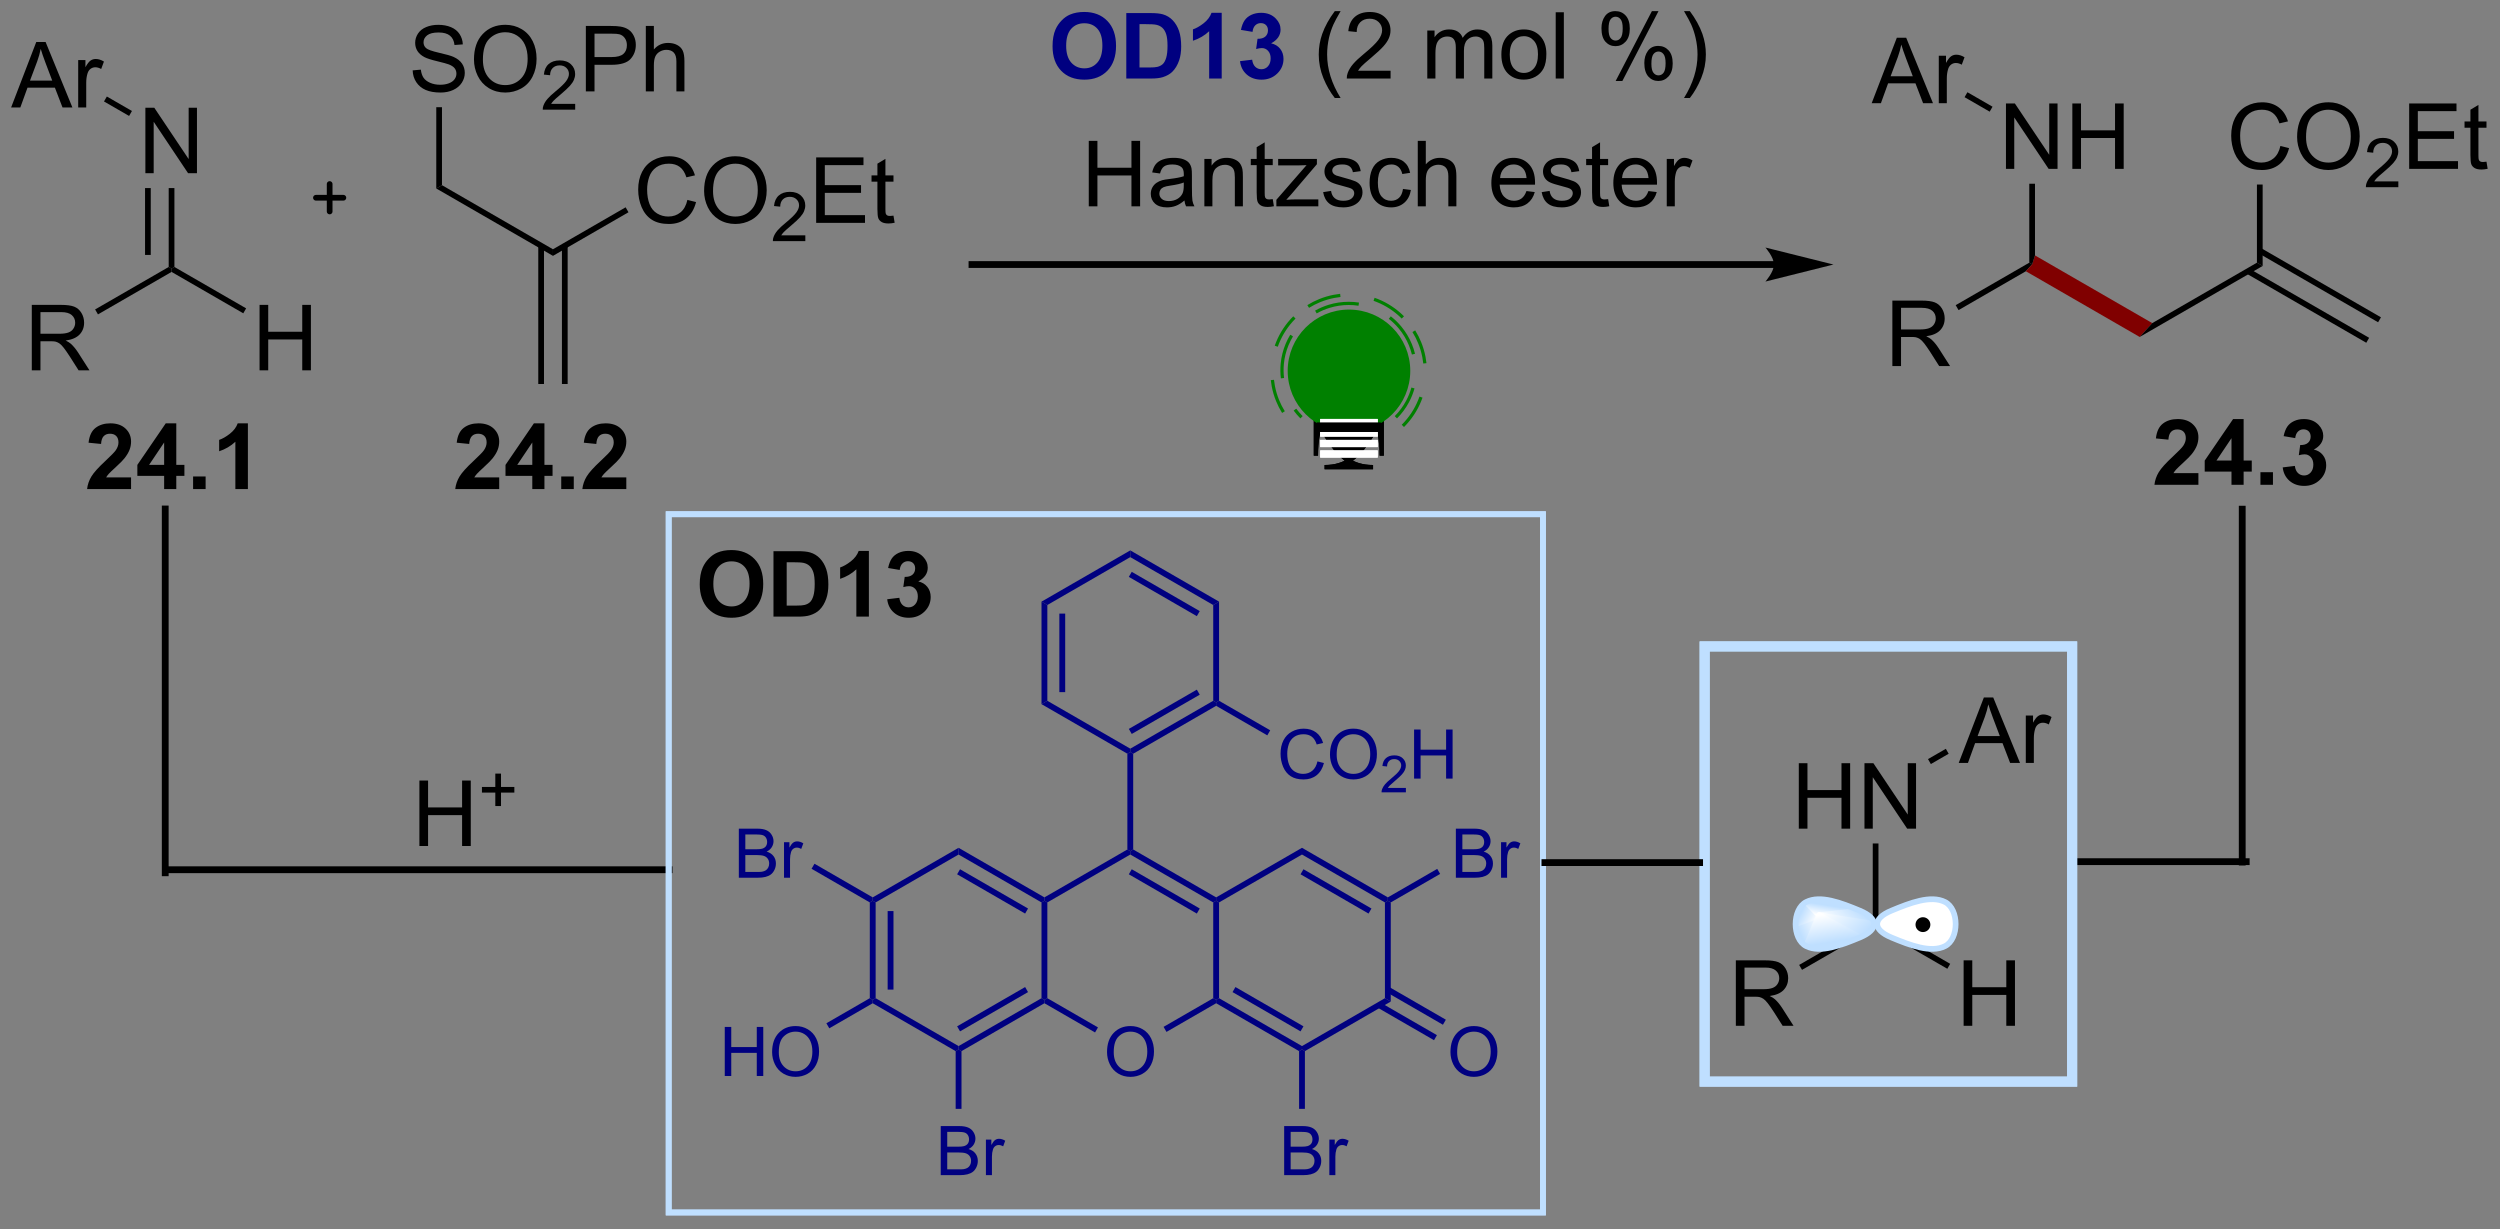 <?xml version="1.0" encoding="UTF-8"?>
<!DOCTYPE svg PUBLIC '-//W3C//DTD SVG 1.0//EN'
          'http://www.w3.org/TR/2001/REC-SVG-20010904/DTD/svg10.dtd'>
<svg stroke-dasharray="none" shape-rendering="auto" xmlns="http://www.w3.org/2000/svg" font-family="'Dialog'" text-rendering="auto" width="600" fill-opacity="1" color-interpolation="auto" color-rendering="auto" preserveAspectRatio="xMidYMid meet" font-size="12px" viewBox="0 0 600 295" fill="black" xmlns:xlink="http://www.w3.org/1999/xlink" stroke="black" image-rendering="auto" stroke-miterlimit="10" stroke-linecap="square" stroke-linejoin="miter" font-style="normal" stroke-width="1" height="295" stroke-dashoffset="0" font-weight="normal" stroke-opacity="1"
><rect x="0" y="0" width="600" height="295" fill="#808080" stroke="none"/><!--Generated by the Batik Graphics2D SVG Generator--><defs id="genericDefs"
  /><g
  ><defs id="defs1"
    ><linearGradient x1="159.245" x2="157.271" gradientUnits="userSpaceOnUse" y1="96.152" y2="97.104" id="gradient1" color-interpolation="sRGB" spreadMethod="pad"
      ><stop stop-color="white" offset="0%"
        /><stop stop-color="rgb(191,223,255)" offset="100%"
      /></linearGradient
      ><linearGradient x1="159.245" x2="157.271" gradientUnits="userSpaceOnUse" y1="96.152" y2="97.104" id="gradient2" color-interpolation="sRGB" spreadMethod="pad"
      ><stop stop-color="white" offset="0%"
        /><stop stop-color="rgb(191,223,255)" offset="100%"
      /></linearGradient
      ><linearGradient x1="159.245" x2="157.876" gradientUnits="userSpaceOnUse" y1="96.152" y2="95.492" id="gradient3" color-interpolation="sRGB" spreadMethod="pad"
      ><stop stop-color="white" offset="0%"
        /><stop stop-color="rgb(191,223,255)" offset="100%"
      /></linearGradient
      ><linearGradient x1="159.245" x2="157.876" gradientUnits="userSpaceOnUse" y1="96.152" y2="95.492" id="gradient4" color-interpolation="sRGB" spreadMethod="pad"
      ><stop stop-color="white" offset="0%"
        /><stop stop-color="rgb(191,223,255)" offset="100%"
      /></linearGradient
      ><linearGradient x1="159.245" x2="159.399" gradientUnits="userSpaceOnUse" y1="96.152" y2="95.2" id="gradient5" color-interpolation="sRGB" spreadMethod="pad"
      ><stop stop-color="white" offset="0%"
        /><stop stop-color="rgb(191,223,255)" offset="100%"
      /></linearGradient
      ><linearGradient x1="159.245" x2="159.399" gradientUnits="userSpaceOnUse" y1="96.152" y2="95.2" id="gradient6" color-interpolation="sRGB" spreadMethod="pad"
      ><stop stop-color="white" offset="0%"
        /><stop stop-color="rgb(191,223,255)" offset="100%"
      /></linearGradient
      ><linearGradient x1="159.245" x2="161.124" gradientUnits="userSpaceOnUse" y1="96.152" y2="94.162" id="gradient7" color-interpolation="sRGB" spreadMethod="pad"
      ><stop stop-color="white" offset="0%"
        /><stop stop-color="rgb(191,223,255)" offset="100%"
      /></linearGradient
      ><linearGradient x1="159.245" x2="161.124" gradientUnits="userSpaceOnUse" y1="96.152" y2="94.162" id="gradient8" color-interpolation="sRGB" spreadMethod="pad"
      ><stop stop-color="white" offset="0%"
        /><stop stop-color="rgb(191,223,255)" offset="100%"
      /></linearGradient
      ><linearGradient x1="159.245" x2="161.896" gradientUnits="userSpaceOnUse" y1="96.152" y2="98.96" id="gradient9" color-interpolation="sRGB" spreadMethod="pad"
      ><stop stop-color="white" offset="0%"
        /><stop stop-color="rgb(191,223,255)" offset="100%"
      /></linearGradient
      ><linearGradient x1="159.245" x2="161.896" gradientUnits="userSpaceOnUse" y1="96.152" y2="98.96" id="gradient10" color-interpolation="sRGB" spreadMethod="pad"
      ><stop stop-color="white" offset="0%"
        /><stop stop-color="rgb(191,223,255)" offset="100%"
      /></linearGradient
      ><linearGradient x1="159.245" x2="159.642" gradientUnits="userSpaceOnUse" y1="96.152" y2="98.61" id="gradient11" color-interpolation="sRGB" spreadMethod="pad"
      ><stop stop-color="white" offset="0%"
        /><stop stop-color="rgb(191,223,255)" offset="100%"
      /></linearGradient
      ><linearGradient x1="159.245" x2="159.642" gradientUnits="userSpaceOnUse" y1="96.152" y2="98.61" id="gradient12" color-interpolation="sRGB" spreadMethod="pad"
      ><stop stop-color="white" offset="0%"
        /><stop stop-color="rgb(191,223,255)" offset="100%"
      /></linearGradient
      ><clipPath clipPathUnits="userSpaceOnUse" id="clipPath1"
      ><path d="M0.571 2.19 L225.455 2.19 L225.455 112.572 L0.571 112.572 L0.571 2.19 Z"
      /></clipPath
      ><clipPath clipPathUnits="userSpaceOnUse" id="clipPath2"
      ><path d="M0.08 16.073 L0.08 123.386 L218.711 123.386 L218.711 16.073 Z"
      /></clipPath
      ><clipPath clipPathUnits="userSpaceOnUse" id="clipPath3"
      ><path d="M159.25 94.751 C158.84 94.751 158.457 94.823 158.117 94.993 C156.875 95.614 156.875 98.236 158.117 98.857 C158.457 99.028 158.84 99.099 159.25 99.099 C160.333 99.099 161.607 98.599 162.808 98.098 C164.464 97.408 164.464 96.442 162.808 95.752 C161.607 95.251 160.333 94.751 159.25 94.751 Z"
      /></clipPath
    ></defs
    ><g transform="scale(2.667,2.667) translate(-0.571,-2.19) matrix(1.029,0,0,1.029,0.489,-14.343)"
    ><path d="M196.517 91.124 L181.722 91.124 L181.425 91.124 L181.425 91.719 L181.722 91.719 L196.517 91.719 L196.815 91.719 L196.815 91.124 L196.517 91.124 Z" stroke="none" clip-path="url(#clipPath2)"
    /></g
    ><g transform="matrix(2.743,0,0,2.743,-0.221,-44.088)"
    ><path d="M58.622 91.873 L14.788 91.873 L14.49 91.873 L14.49 92.469 L14.788 92.469 L58.622 92.469 L58.919 92.469 L58.919 91.873 L58.622 91.873 Z" stroke="none" clip-path="url(#clipPath2)"
    /></g
    ><g transform="matrix(2.743,0,0,2.743,-0.221,-44.088)"
    ><path d="M155.292 38.922 L85.125 38.922 L84.827 38.922 L84.827 39.517 L85.125 39.517 L155.292 39.517 L155.589 39.517 L155.589 38.922 L155.292 38.922 ZM160.5 39.219 L154.547 37.731 C154.547 37.731 155.292 38.568 155.292 39.219 C155.292 39.87 154.547 40.708 154.547 40.708 Z" stroke="none" clip-path="url(#clipPath2)"
    /></g
    ><g fill="navy" transform="matrix(2.743,0,0,2.743,-0.221,-44.088)" stroke="navy"
    ><path d="M92.174 20.116 Q92.174 19.241 92.435 18.647 Q92.63 18.21 92.969 17.863 Q93.307 17.514 93.708 17.345 Q94.245 17.119 94.943 17.119 Q96.208 17.119 96.969 17.905 Q97.729 18.689 97.729 20.087 Q97.729 21.475 96.974 22.259 Q96.221 23.043 94.958 23.043 Q93.682 23.043 92.927 22.264 Q92.174 21.483 92.174 20.116 ZM93.365 20.077 Q93.365 21.048 93.812 21.551 Q94.263 22.053 94.956 22.053 Q95.646 22.053 96.088 21.556 Q96.534 21.056 96.534 20.061 Q96.534 19.077 96.101 18.592 Q95.669 18.108 94.956 18.108 Q94.24 18.108 93.802 18.598 Q93.365 19.087 93.365 20.077 ZM98.626 17.217 L100.741 17.217 Q101.454 17.217 101.829 17.327 Q102.335 17.475 102.694 17.855 Q103.053 18.233 103.241 18.782 Q103.428 19.329 103.428 20.134 Q103.428 20.842 103.251 21.353 Q103.038 21.978 102.639 22.366 Q102.337 22.657 101.827 22.822 Q101.444 22.944 100.803 22.944 L98.626 22.944 L98.626 17.217 ZM99.782 18.186 L99.782 21.978 L100.647 21.978 Q101.131 21.978 101.345 21.923 Q101.626 21.853 101.811 21.686 Q101.999 21.517 102.116 21.134 Q102.233 20.749 102.233 20.085 Q102.233 19.421 102.116 19.066 Q101.999 18.71 101.788 18.512 Q101.577 18.311 101.251 18.241 Q101.009 18.186 100.303 18.186 L99.782 18.186 ZM106.974 22.944 L105.877 22.944 L105.877 18.806 Q105.276 19.369 104.458 19.639 L104.458 18.642 Q104.888 18.501 105.391 18.111 Q105.896 17.717 106.083 17.194 L106.974 17.194 L106.974 22.944 ZM108.577 21.423 L109.639 21.296 Q109.689 21.702 109.91 21.918 Q110.134 22.131 110.452 22.131 Q110.79 22.131 111.022 21.874 Q111.256 21.616 111.256 21.178 Q111.256 20.764 111.032 20.522 Q110.811 20.28 110.491 20.28 Q110.28 20.28 109.986 20.361 L110.108 19.467 Q110.553 19.478 110.788 19.275 Q111.022 19.069 111.022 18.728 Q111.022 18.439 110.85 18.267 Q110.678 18.095 110.392 18.095 Q110.111 18.095 109.91 18.29 Q109.712 18.486 109.671 18.861 L108.657 18.689 Q108.764 18.171 108.975 17.861 Q109.189 17.548 109.569 17.371 Q109.952 17.194 110.423 17.194 Q111.233 17.194 111.72 17.71 Q112.124 18.131 112.124 18.663 Q112.124 19.415 111.298 19.866 Q111.79 19.97 112.085 20.337 Q112.381 20.704 112.381 21.225 Q112.381 21.978 111.829 22.512 Q111.28 23.043 110.46 23.043 Q109.681 23.043 109.168 22.595 Q108.657 22.147 108.577 21.423 Z" stroke="none" clip-path="url(#clipPath2)"
    /></g
    ><g transform="matrix(2.743,0,0,2.743,-0.221,-44.088)"
    ><path d="M116.87 24.65 Q116.279 23.906 115.871 22.91 Q115.465 21.91 115.465 20.843 Q115.465 19.901 115.77 19.039 Q116.126 18.04 116.87 17.046 L117.379 17.046 Q116.902 17.868 116.746 18.222 Q116.506 18.767 116.366 19.361 Q116.198 20.099 116.198 20.848 Q116.198 22.749 117.379 24.65 L116.87 24.65 ZM121.751 22.259 L121.751 22.944 L117.917 22.944 Q117.909 22.686 118.001 22.448 Q118.146 22.058 118.468 21.678 Q118.792 21.299 119.401 20.8 Q120.345 20.025 120.677 19.572 Q121.01 19.118 121.01 18.715 Q121.01 18.293 120.707 18.003 Q120.406 17.71 119.918 17.71 Q119.404 17.71 119.095 18.019 Q118.787 18.327 118.784 18.873 L118.051 18.799 Q118.128 17.979 118.618 17.552 Q119.109 17.122 119.934 17.122 Q120.77 17.122 121.255 17.586 Q121.743 18.048 121.743 18.73 Q121.743 19.079 121.6 19.416 Q121.458 19.751 121.126 20.123 Q120.796 20.494 120.029 21.143 Q119.388 21.681 119.206 21.873 Q119.024 22.066 118.906 22.259 L121.751 22.259 ZM124.962 22.944 L124.962 18.744 L125.598 18.744 L125.598 19.332 Q125.795 19.023 126.122 18.836 Q126.452 18.649 126.871 18.649 Q127.338 18.649 127.636 18.844 Q127.936 19.036 128.058 19.384 Q128.556 18.649 129.355 18.649 Q129.98 18.649 130.315 18.994 Q130.652 19.34 130.652 20.059 L130.652 22.944 L129.946 22.944 L129.946 20.297 Q129.946 19.87 129.874 19.682 Q129.806 19.495 129.624 19.382 Q129.442 19.266 129.197 19.266 Q128.754 19.266 128.461 19.561 Q128.168 19.854 128.168 20.502 L128.168 22.944 L127.457 22.944 L127.457 20.215 Q127.457 19.74 127.282 19.503 Q127.108 19.266 126.713 19.266 Q126.412 19.266 126.157 19.424 Q125.903 19.582 125.787 19.888 Q125.674 20.191 125.674 20.763 L125.674 22.944 L124.962 22.944 ZM131.443 20.843 Q131.443 19.677 132.092 19.116 Q132.635 18.649 133.413 18.649 Q134.28 18.649 134.829 19.216 Q135.38 19.783 135.38 20.785 Q135.38 21.594 135.135 22.061 Q134.892 22.525 134.428 22.783 Q133.964 23.039 133.413 23.039 Q132.532 23.039 131.986 22.475 Q131.443 21.908 131.443 20.843 ZM132.176 20.843 Q132.176 21.649 132.527 22.053 Q132.88 22.454 133.413 22.454 Q133.943 22.454 134.293 22.05 Q134.647 21.647 134.647 20.819 Q134.647 20.041 134.293 19.64 Q133.94 19.237 133.413 19.237 Q132.88 19.237 132.527 19.638 Q132.176 20.036 132.176 20.843 ZM136.198 22.944 L136.198 17.146 L136.91 17.146 L136.91 22.944 L136.198 22.944 ZM140.201 18.538 Q140.201 17.916 140.512 17.481 Q140.826 17.046 141.419 17.046 Q141.965 17.046 142.321 17.436 Q142.68 17.826 142.68 18.58 Q142.68 19.316 142.318 19.714 Q141.957 20.112 141.427 20.112 Q140.9 20.112 140.549 19.722 Q140.201 19.329 140.201 18.538 ZM141.438 17.536 Q141.174 17.536 140.997 17.765 Q140.821 17.995 140.821 18.609 Q140.821 19.166 140.997 19.395 Q141.177 19.622 141.438 19.622 Q141.707 19.622 141.883 19.392 Q142.06 19.163 142.06 18.554 Q142.06 17.992 141.881 17.765 Q141.704 17.536 141.438 17.536 ZM141.443 23.158 L144.615 17.046 L145.192 17.046 L142.031 23.158 L141.443 23.158 ZM143.951 21.584 Q143.951 20.959 144.262 20.526 Q144.575 20.091 145.171 20.091 Q145.717 20.091 146.076 20.481 Q146.434 20.872 146.434 21.626 Q146.434 22.361 146.07 22.759 Q145.709 23.158 145.177 23.158 Q144.649 23.158 144.298 22.765 Q143.951 22.369 143.951 21.584 ZM145.192 20.581 Q144.923 20.581 144.747 20.811 Q144.57 21.04 144.57 21.655 Q144.57 22.208 144.747 22.438 Q144.926 22.667 145.187 22.667 Q145.461 22.667 145.635 22.438 Q145.812 22.208 145.812 21.599 Q145.812 21.038 145.633 20.811 Q145.456 20.581 145.192 20.581 ZM147.933 24.65 L147.422 24.65 Q148.606 22.749 148.606 20.848 Q148.606 20.104 148.434 19.371 Q148.3 18.778 148.06 18.232 Q147.904 17.876 147.422 17.046 L147.933 17.046 Q148.677 18.04 149.033 19.039 Q149.336 19.901 149.336 20.843 Q149.336 21.91 148.927 22.91 Q148.519 23.906 147.933 24.65 Z" stroke="none" clip-path="url(#clipPath2)"
    /></g
    ><g transform="matrix(2.743,0,0,2.743,-0.221,-44.088)"
    ><path d="M95.343 34.125 L95.343 28.398 L96.1 28.398 L96.1 30.75 L99.077 30.75 L99.077 28.398 L99.835 28.398 L99.835 34.125 L99.077 34.125 L99.077 31.424 L96.1 31.424 L96.1 34.125 L95.343 34.125 ZM103.714 33.612 Q103.323 33.945 102.961 34.083 Q102.602 34.218 102.188 34.218 Q101.503 34.218 101.136 33.885 Q100.769 33.549 100.769 33.031 Q100.769 32.726 100.906 32.474 Q101.047 32.221 101.271 32.07 Q101.495 31.916 101.776 31.838 Q101.985 31.784 102.401 31.734 Q103.253 31.633 103.656 31.492 Q103.659 31.346 103.659 31.307 Q103.659 30.877 103.461 30.703 Q103.19 30.463 102.659 30.463 Q102.164 30.463 101.927 30.638 Q101.69 30.812 101.578 31.252 L100.891 31.159 Q100.985 30.718 101.198 30.448 Q101.414 30.174 101.821 30.028 Q102.227 29.883 102.761 29.883 Q103.292 29.883 103.623 30.008 Q103.956 30.133 104.112 30.323 Q104.269 30.51 104.331 30.799 Q104.368 30.979 104.368 31.448 L104.368 32.385 Q104.368 33.367 104.412 33.627 Q104.456 33.885 104.589 34.125 L103.854 34.125 Q103.745 33.906 103.714 33.612 ZM103.656 32.041 Q103.274 32.198 102.508 32.307 Q102.073 32.37 101.894 32.448 Q101.714 32.526 101.615 32.677 Q101.519 32.828 101.519 33.01 Q101.519 33.291 101.732 33.479 Q101.946 33.666 102.354 33.666 Q102.761 33.666 103.076 33.489 Q103.394 33.312 103.542 33.002 Q103.656 32.765 103.656 32.299 L103.656 32.041 ZM105.457 34.125 L105.457 29.976 L106.09 29.976 L106.09 30.565 Q106.546 29.883 107.41 29.883 Q107.785 29.883 108.098 30.018 Q108.413 30.151 108.569 30.369 Q108.725 30.588 108.788 30.89 Q108.827 31.086 108.827 31.573 L108.827 34.125 L108.124 34.125 L108.124 31.601 Q108.124 31.172 108.041 30.958 Q107.96 30.744 107.752 30.619 Q107.543 30.492 107.262 30.492 Q106.811 30.492 106.486 30.778 Q106.16 31.062 106.16 31.859 L106.16 34.125 L105.457 34.125 ZM111.44 33.495 L111.542 34.117 Q111.245 34.179 111.011 34.179 Q110.628 34.179 110.417 34.06 Q110.206 33.937 110.12 33.739 Q110.034 33.541 110.034 32.909 L110.034 30.523 L109.519 30.523 L109.519 29.976 L110.034 29.976 L110.034 28.948 L110.735 28.526 L110.735 29.976 L111.44 29.976 L111.44 30.523 L110.735 30.523 L110.735 32.948 Q110.735 33.25 110.771 33.336 Q110.808 33.422 110.891 33.474 Q110.977 33.523 111.133 33.523 Q111.25 33.523 111.44 33.495 ZM111.757 34.125 L111.757 33.554 L114.397 30.523 Q113.95 30.547 113.606 30.547 L111.913 30.547 L111.913 29.976 L115.304 29.976 L115.304 30.44 L113.059 33.073 L112.624 33.554 Q113.098 33.518 113.512 33.518 L115.429 33.518 L115.429 34.125 L111.757 34.125 ZM115.848 32.885 L116.543 32.776 Q116.6 33.195 116.869 33.419 Q117.137 33.64 117.616 33.64 Q118.1 33.64 118.335 33.442 Q118.569 33.245 118.569 32.979 Q118.569 32.742 118.364 32.604 Q118.218 32.51 117.645 32.367 Q116.871 32.172 116.572 32.028 Q116.272 31.885 116.119 31.635 Q115.965 31.383 115.965 31.078 Q115.965 30.799 116.09 30.565 Q116.218 30.328 116.436 30.172 Q116.6 30.049 116.884 29.966 Q117.168 29.883 117.491 29.883 Q117.981 29.883 118.348 30.023 Q118.718 30.164 118.892 30.403 Q119.069 30.643 119.137 31.047 L118.45 31.14 Q118.403 30.82 118.176 30.64 Q117.952 30.461 117.543 30.461 Q117.059 30.461 116.85 30.622 Q116.645 30.781 116.645 30.994 Q116.645 31.133 116.731 31.242 Q116.817 31.354 116.999 31.429 Q117.106 31.468 117.621 31.609 Q118.366 31.807 118.66 31.935 Q118.957 32.062 119.124 32.304 Q119.293 32.547 119.293 32.906 Q119.293 33.258 119.088 33.567 Q118.882 33.877 118.494 34.049 Q118.108 34.218 117.621 34.218 Q116.811 34.218 116.387 33.883 Q115.965 33.547 115.848 32.885 ZM122.835 32.604 L123.528 32.695 Q123.413 33.409 122.947 33.815 Q122.481 34.218 121.801 34.218 Q120.95 34.218 120.431 33.661 Q119.913 33.104 119.913 32.065 Q119.913 31.393 120.134 30.89 Q120.358 30.385 120.814 30.135 Q121.27 29.883 121.804 29.883 Q122.481 29.883 122.91 30.224 Q123.34 30.565 123.46 31.195 L122.778 31.299 Q122.679 30.883 122.431 30.672 Q122.184 30.461 121.832 30.461 Q121.301 30.461 120.968 30.841 Q120.637 31.221 120.637 32.047 Q120.637 32.883 120.957 33.263 Q121.278 33.64 121.793 33.64 Q122.207 33.64 122.483 33.388 Q122.762 33.133 122.835 32.604 ZM124.129 34.125 L124.129 28.398 L124.832 28.398 L124.832 30.453 Q125.325 29.883 126.075 29.883 Q126.535 29.883 126.874 30.065 Q127.215 30.244 127.361 30.565 Q127.507 30.885 127.507 31.494 L127.507 34.125 L126.804 34.125 L126.804 31.494 Q126.804 30.968 126.575 30.729 Q126.348 30.487 125.929 30.487 Q125.616 30.487 125.34 30.651 Q125.067 30.812 124.95 31.091 Q124.832 31.367 124.832 31.854 L124.832 34.125 L124.129 34.125 ZM133.64 32.789 L134.366 32.877 Q134.194 33.515 133.728 33.867 Q133.265 34.218 132.543 34.218 Q131.632 34.218 131.098 33.659 Q130.567 33.096 130.567 32.086 Q130.567 31.039 131.106 30.461 Q131.645 29.883 132.504 29.883 Q133.335 29.883 133.861 30.45 Q134.39 31.015 134.39 32.041 Q134.39 32.104 134.387 32.229 L131.293 32.229 Q131.332 32.914 131.679 33.278 Q132.028 33.64 132.546 33.64 Q132.934 33.64 133.207 33.437 Q133.481 33.234 133.64 32.789 ZM131.332 31.651 L133.647 31.651 Q133.601 31.127 133.382 30.867 Q133.046 30.461 132.512 30.461 Q132.028 30.461 131.697 30.786 Q131.366 31.109 131.332 31.651 ZM134.969 32.885 L135.664 32.776 Q135.722 33.195 135.99 33.419 Q136.258 33.64 136.737 33.64 Q137.222 33.64 137.456 33.442 Q137.69 33.245 137.69 32.979 Q137.69 32.742 137.485 32.604 Q137.339 32.51 136.766 32.367 Q135.993 32.172 135.693 32.028 Q135.393 31.885 135.24 31.635 Q135.086 31.383 135.086 31.078 Q135.086 30.799 135.211 30.565 Q135.339 30.328 135.558 30.172 Q135.722 30.049 136.006 29.966 Q136.289 29.883 136.612 29.883 Q137.102 29.883 137.469 30.023 Q137.839 30.164 138.013 30.403 Q138.19 30.643 138.258 31.047 L137.571 31.14 Q137.524 30.82 137.297 30.64 Q137.073 30.461 136.664 30.461 Q136.18 30.461 135.972 30.622 Q135.766 30.781 135.766 30.994 Q135.766 31.133 135.852 31.242 Q135.938 31.354 136.12 31.429 Q136.227 31.468 136.743 31.609 Q137.487 31.807 137.781 31.935 Q138.078 32.062 138.245 32.304 Q138.414 32.547 138.414 32.906 Q138.414 33.258 138.209 33.567 Q138.003 33.877 137.615 34.049 Q137.229 34.218 136.743 34.218 Q135.933 34.218 135.508 33.883 Q135.086 33.547 134.969 32.885 ZM140.784 33.495 L140.886 34.117 Q140.589 34.179 140.354 34.179 Q139.972 34.179 139.761 34.06 Q139.55 33.937 139.464 33.739 Q139.378 33.541 139.378 32.909 L139.378 30.523 L138.862 30.523 L138.862 29.976 L139.378 29.976 L139.378 28.948 L140.078 28.526 L140.078 29.976 L140.784 29.976 L140.784 30.523 L140.078 30.523 L140.078 32.948 Q140.078 33.25 140.115 33.336 Q140.151 33.422 140.235 33.474 Q140.321 33.523 140.477 33.523 Q140.594 33.523 140.784 33.495 ZM144.311 32.789 L145.038 32.877 Q144.866 33.515 144.4 33.867 Q143.936 34.218 143.215 34.218 Q142.304 34.218 141.77 33.659 Q141.239 33.096 141.239 32.086 Q141.239 31.039 141.778 30.461 Q142.317 29.883 143.176 29.883 Q144.007 29.883 144.533 30.45 Q145.061 31.015 145.061 32.041 Q145.061 32.104 145.059 32.229 L141.965 32.229 Q142.004 32.914 142.351 33.278 Q142.7 33.64 143.218 33.64 Q143.606 33.64 143.879 33.437 Q144.153 33.234 144.311 32.789 ZM142.004 31.651 L144.319 31.651 Q144.272 31.127 144.054 30.867 Q143.718 30.461 143.184 30.461 Q142.7 30.461 142.369 30.786 Q142.038 31.109 142.004 31.651 ZM145.914 34.125 L145.914 29.976 L146.547 29.976 L146.547 30.604 Q146.789 30.164 146.993 30.023 Q147.198 29.883 147.446 29.883 Q147.8 29.883 148.167 30.109 L147.925 30.76 Q147.667 30.609 147.409 30.609 Q147.18 30.609 146.995 30.747 Q146.813 30.885 146.735 31.133 Q146.618 31.508 146.618 31.953 L146.618 34.125 L145.914 34.125 Z" stroke="none" clip-path="url(#clipPath2)"
    /></g
    ><g fill="rgb(191,223,255)" stroke-width="0.51" transform="matrix(2.743,0,0,2.743,-0.221,-44.088)" stroke="rgb(191,223,255)"
    ><path fill="none" d="M58.587 61.064 L135.08 61.064 L135.08 122.159 L58.587 122.159 Z" clip-path="url(#clipPath2)"
    /></g
    ><g fill="rgb(191,223,255)" stroke-width="0.51" transform="matrix(2.743,0,0,2.743,-0.221,-44.088)" stroke="rgb(191,223,255)"
    ><path fill="none" d="M58.587 61.064 L135.08 61.064 L135.08 122.159 L58.587 122.159 Z" clip-path="url(#clipPath2)"
    /></g
    ><g transform="matrix(2.743,0,0,2.743,-0.221,-44.088)"
    ><path d="M11.548 57.842 L11.548 58.863 L7.701 58.863 Q7.764 58.285 8.076 57.766 Q8.389 57.248 9.311 56.394 Q10.053 55.701 10.219 55.456 Q10.446 55.115 10.446 54.785 Q10.446 54.417 10.248 54.219 Q10.053 54.022 9.704 54.022 Q9.36 54.022 9.157 54.23 Q8.954 54.436 8.923 54.917 L7.829 54.808 Q7.928 53.902 8.443 53.508 Q8.959 53.113 9.732 53.113 Q10.579 53.113 11.063 53.571 Q11.548 54.027 11.548 54.706 Q11.548 55.092 11.41 55.443 Q11.271 55.792 10.969 56.175 Q10.771 56.428 10.251 56.904 Q9.732 57.381 9.592 57.537 Q9.454 57.693 9.368 57.842 L11.548 57.842 ZM14.442 58.863 L14.442 57.709 L12.098 57.709 L12.098 56.748 L14.583 53.113 L15.505 53.113 L15.505 56.745 L16.215 56.745 L16.215 57.709 L15.505 57.709 L15.505 58.863 L14.442 58.863 ZM14.442 56.745 L14.442 54.787 L13.127 56.745 L14.442 56.745 ZM16.975 58.863 L16.975 57.764 L18.071 57.764 L18.071 58.863 L16.975 58.863 ZM21.77 58.863 L20.674 58.863 L20.674 54.725 Q20.072 55.287 19.255 55.558 L19.255 54.561 Q19.684 54.42 20.187 54.029 Q20.692 53.636 20.88 53.113 L21.77 53.113 L21.77 58.863 Z" stroke="none" clip-path="url(#clipPath2)"
    /></g
    ><g transform="matrix(2.743,0,0,2.743,-0.221,-44.088)"
    ><path d="M192.431 57.467 L192.431 58.488 L188.584 58.488 Q188.647 57.91 188.959 57.391 Q189.272 56.873 190.194 56.019 Q190.936 55.326 191.103 55.081 Q191.329 54.74 191.329 54.41 Q191.329 54.042 191.131 53.844 Q190.936 53.647 190.587 53.647 Q190.243 53.647 190.04 53.855 Q189.837 54.061 189.806 54.542 L188.712 54.433 Q188.811 53.527 189.327 53.133 Q189.842 52.738 190.616 52.738 Q191.462 52.738 191.946 53.196 Q192.431 53.652 192.431 54.331 Q192.431 54.717 192.293 55.068 Q192.155 55.417 191.853 55.8 Q191.655 56.053 191.134 56.529 Q190.616 57.006 190.475 57.162 Q190.337 57.318 190.251 57.467 L192.431 57.467 ZM195.325 58.488 L195.325 57.334 L192.982 57.334 L192.982 56.373 L195.466 52.738 L196.388 52.738 L196.388 56.37 L197.099 56.37 L197.099 57.334 L196.388 57.334 L196.388 58.488 L195.325 58.488 ZM195.325 56.37 L195.325 54.412 L194.01 56.37 L195.325 56.37 ZM197.858 58.488 L197.858 57.389 L198.954 57.389 L198.954 58.488 L197.858 58.488 ZM199.807 56.967 L200.87 56.839 Q200.919 57.245 201.141 57.462 Q201.364 57.675 201.682 57.675 Q202.021 57.675 202.252 57.417 Q202.487 57.16 202.487 56.722 Q202.487 56.308 202.263 56.066 Q202.042 55.824 201.721 55.824 Q201.51 55.824 201.216 55.904 L201.338 55.011 Q201.784 55.022 202.018 54.818 Q202.252 54.613 202.252 54.272 Q202.252 53.983 202.081 53.811 Q201.909 53.639 201.622 53.639 Q201.341 53.639 201.141 53.834 Q200.943 54.029 200.901 54.404 L199.888 54.233 Q199.995 53.714 200.206 53.404 Q200.419 53.092 200.799 52.915 Q201.182 52.738 201.654 52.738 Q202.463 52.738 202.95 53.253 Q203.354 53.675 203.354 54.206 Q203.354 54.959 202.529 55.41 Q203.021 55.514 203.315 55.881 Q203.612 56.248 203.612 56.769 Q203.612 57.522 203.06 58.055 Q202.51 58.587 201.69 58.587 Q200.911 58.587 200.398 58.139 Q199.888 57.691 199.807 56.967 Z" stroke="none" clip-path="url(#clipPath2)"
    /></g
    ><g transform="matrix(2.743,0,0,2.743,-0.221,-44.088)"
    ><path d="M61.304 67.197 Q61.304 66.322 61.565 65.728 Q61.76 65.291 62.099 64.944 Q62.437 64.595 62.838 64.426 Q63.375 64.2 64.073 64.2 Q65.338 64.2 66.099 64.986 Q66.859 65.77 66.859 67.168 Q66.859 68.556 66.104 69.34 Q65.351 70.124 64.088 70.124 Q62.812 70.124 62.057 69.345 Q61.304 68.564 61.304 67.197 ZM62.495 67.158 Q62.495 68.129 62.942 68.632 Q63.393 69.134 64.086 69.134 Q64.776 69.134 65.218 68.637 Q65.664 68.137 65.664 67.142 Q65.664 66.158 65.231 65.673 Q64.799 65.189 64.086 65.189 Q63.37 65.189 62.932 65.679 Q62.495 66.168 62.495 67.158 ZM67.756 64.298 L69.871 64.298 Q70.584 64.298 70.959 64.408 Q71.465 64.556 71.824 64.936 Q72.183 65.314 72.371 65.864 Q72.558 66.41 72.558 67.215 Q72.558 67.923 72.381 68.434 Q72.168 69.059 71.769 69.447 Q71.467 69.739 70.957 69.903 Q70.574 70.025 69.933 70.025 L67.756 70.025 L67.756 64.298 ZM68.912 65.267 L68.912 69.059 L69.777 69.059 Q70.261 69.059 70.475 69.004 Q70.756 68.934 70.941 68.767 Q71.129 68.598 71.246 68.215 Q71.363 67.83 71.363 67.166 Q71.363 66.502 71.246 66.147 Q71.129 65.791 70.918 65.593 Q70.707 65.392 70.381 65.322 Q70.139 65.267 69.433 65.267 L68.912 65.267 ZM76.104 70.025 L75.007 70.025 L75.007 65.887 Q74.406 66.45 73.588 66.72 L73.588 65.723 Q74.018 65.582 74.52 65.192 Q75.026 64.798 75.213 64.275 L76.104 64.275 L76.104 70.025 ZM77.707 68.504 L78.769 68.377 Q78.819 68.783 79.04 68.999 Q79.264 69.213 79.582 69.213 Q79.92 69.213 80.152 68.955 Q80.386 68.697 80.386 68.259 Q80.386 67.845 80.162 67.603 Q79.941 67.361 79.621 67.361 Q79.41 67.361 79.116 67.442 L79.238 66.548 Q79.683 66.559 79.918 66.356 Q80.152 66.15 80.152 65.809 Q80.152 65.52 79.98 65.348 Q79.808 65.176 79.522 65.176 Q79.241 65.176 79.04 65.371 Q78.842 65.567 78.8 65.942 L77.787 65.77 Q77.894 65.252 78.105 64.942 Q78.319 64.629 78.699 64.452 Q79.082 64.275 79.553 64.275 Q80.363 64.275 80.85 64.791 Q81.254 65.213 81.254 65.744 Q81.254 66.496 80.428 66.947 Q80.92 67.051 81.215 67.418 Q81.511 67.785 81.511 68.306 Q81.511 69.059 80.959 69.593 Q80.41 70.124 79.59 70.124 Q78.811 70.124 78.298 69.676 Q77.787 69.228 77.707 68.504 Z" stroke="none" clip-path="url(#clipPath2)"
    /></g
    ><g fill="rgb(191,223,255)" stroke-width="0.879" transform="matrix(2.743,0,0,2.743,-0.221,-44.088)" stroke="rgb(191,223,255)"
    ><path fill="none" d="M149.229 72.632 L181.385 72.632 L181.385 110.71 L149.229 110.71 Z" clip-path="url(#clipPath2)"
    /></g
    ><g fill="rgb(191,223,255)" stroke-width="0.879" transform="matrix(2.743,0,0,2.743,-0.221,-44.088)" stroke="rgb(191,223,255)"
    ><path fill="none" d="M149.229 72.632 L181.385 72.632 L181.385 110.71 L149.229 110.71 Z" clip-path="url(#clipPath2)"
    /></g
    ><g transform="matrix(2.743,0,0,2.743,-0.221,-44.088)"
    ><path d="M14.835 92.438 L14.835 60.607 L14.835 60.309 L14.24 60.309 L14.24 60.607 L14.24 92.438 L14.24 92.735 L14.835 92.735 L14.835 92.438 Z" stroke="none" clip-path="url(#clipPath2)"
    /></g
    ><g transform="matrix(2.743,0,0,2.743,-0.221,-44.088)"
    ><path d="M196.563 91.5 L196.563 60.623 L196.563 60.326 L195.967 60.326 L195.967 60.623 L195.967 91.5 L195.967 91.798 L196.563 91.798 L196.563 91.5 Z" stroke="none" clip-path="url(#clipPath2)"
    /></g
    ><g fill="navy" transform="matrix(2.743,0,0,2.743,-0.221,-44.088)" stroke="navy"
    ><path d="M76.184 95.031 L76.439 94.883 L76.695 95.031 L76.695 103.41 L76.439 103.558 L76.184 103.41 ZM77.746 95.785 L77.746 102.656 L78.256 102.656 L78.256 95.785 Z" stroke="none" clip-path="url(#clipPath2)"
    /></g
    ><g fill="navy" transform="matrix(2.743,0,0,2.743,-0.221,-44.088)" stroke="navy"
    ><path d="M76.439 103.852 L76.439 103.558 L76.695 103.41 L83.951 107.6 L83.951 107.894 L83.696 108.042 Z" stroke="none" clip-path="url(#clipPath2)"
    /></g
    ><g fill="navy" transform="matrix(2.743,0,0,2.743,-0.221,-44.088)" stroke="navy"
    ><path d="M84.207 108.042 L83.951 107.894 L83.951 107.6 L91.208 103.41 L91.463 103.558 L91.463 103.852 ZM84.079 106.313 L90.029 102.877 L89.774 102.435 L83.824 105.871 Z" stroke="none" clip-path="url(#clipPath2)"
    /></g
    ><g fill="navy" transform="matrix(2.743,0,0,2.743,-0.221,-44.088)" stroke="navy"
    ><path d="M91.718 103.41 L91.463 103.558 L91.208 103.41 L91.208 95.031 L91.463 94.883 L91.718 95.031 Z" stroke="none" clip-path="url(#clipPath2)"
    /></g
    ><g fill="navy" transform="matrix(2.743,0,0,2.743,-0.221,-44.088)" stroke="navy"
    ><path d="M91.463 94.589 L91.463 94.883 L91.208 95.031 L83.951 90.841 L83.951 90.252 ZM90.029 95.564 L84.079 92.128 L83.824 92.57 L89.774 96.006 Z" stroke="none" clip-path="url(#clipPath2)"
    /></g
    ><g fill="navy" transform="matrix(2.743,0,0,2.743,-0.221,-44.088)" stroke="navy"
    ><path d="M83.951 90.252 L83.951 90.841 L76.695 95.031 L76.439 94.883 L76.439 94.589 Z" stroke="none" clip-path="url(#clipPath2)"
    /></g
    ><g fill="navy" transform="matrix(2.743,0,0,2.743,-0.221,-44.088)" stroke="navy"
    ><path d="M96.941 108.128 Q96.941 107.057 97.515 106.454 Q98.09 105.848 98.998 105.848 Q99.592 105.848 100.068 106.134 Q100.547 106.417 100.797 106.925 Q101.049 107.432 101.049 108.077 Q101.049 108.731 100.785 109.247 Q100.521 109.763 100.037 110.028 Q99.555 110.294 98.994 110.294 Q98.388 110.294 97.91 110.001 Q97.433 109.706 97.187 109.2 Q96.941 108.692 96.941 108.128 ZM97.527 108.135 Q97.527 108.913 97.943 109.36 Q98.361 109.805 98.992 109.805 Q99.633 109.805 100.047 109.354 Q100.463 108.903 100.463 108.075 Q100.463 107.55 100.285 107.159 Q100.107 106.768 99.765 106.553 Q99.426 106.337 99 106.337 Q98.396 106.337 97.961 106.753 Q97.527 107.167 97.527 108.135 Z" stroke="none" clip-path="url(#clipPath2)"
    /></g
    ><g fill="navy" transform="matrix(2.743,0,0,2.743,-0.221,-44.088)" stroke="navy"
    ><path d="M91.463 103.852 L91.463 103.558 L91.718 103.41 L96.148 105.968 L95.893 106.409 Z" stroke="none" clip-path="url(#clipPath2)"
    /></g
    ><g fill="navy" transform="matrix(2.743,0,0,2.743,-0.221,-44.088)" stroke="navy"
    ><path d="M102.143 106.36 L101.888 105.918 L106.232 103.41 L106.487 103.558 L106.487 103.852 Z" stroke="none" clip-path="url(#clipPath2)"
    /></g
    ><g fill="navy" transform="matrix(2.743,0,0,2.743,-0.221,-44.088)" stroke="navy"
    ><path d="M106.742 103.41 L106.487 103.558 L106.232 103.41 L106.232 95.031 L106.487 94.883 L106.742 95.031 Z" stroke="none" clip-path="url(#clipPath2)"
    /></g
    ><g fill="navy" transform="matrix(2.743,0,0,2.743,-0.221,-44.088)" stroke="navy"
    ><path d="M106.487 94.589 L106.487 94.883 L106.232 95.031 L98.975 90.841 L98.975 90.546 L99.23 90.399 ZM105.053 95.564 L99.103 92.128 L98.848 92.57 L104.798 96.006 Z" stroke="none" clip-path="url(#clipPath2)"
    /></g
    ><g fill="navy" transform="matrix(2.743,0,0,2.743,-0.221,-44.088)" stroke="navy"
    ><path d="M98.72 90.399 L98.975 90.546 L98.975 90.841 L91.718 95.031 L91.463 94.883 L91.463 94.589 Z" stroke="none" clip-path="url(#clipPath2)"
    /></g
    ><g fill="navy" transform="matrix(2.743,0,0,2.743,-0.221,-44.088)" stroke="navy"
    ><path d="M106.487 103.852 L106.487 103.558 L106.742 103.41 L113.999 107.6 L113.999 107.894 L113.744 108.042 ZM107.921 102.877 L113.871 106.313 L114.127 105.871 L108.176 102.435 Z" stroke="none" clip-path="url(#clipPath2)"
    /></g
    ><g fill="navy" transform="matrix(2.743,0,0,2.743,-0.221,-44.088)" stroke="navy"
    ><path d="M114.254 108.042 L113.999 107.894 L113.999 107.6 L121.256 103.41 L121.766 103.705 Z" stroke="none" clip-path="url(#clipPath2)"
    /></g
    ><g fill="navy" transform="matrix(2.743,0,0,2.743,-0.221,-44.088)" stroke="navy"
    ><path d="M121.766 103.705 L121.256 103.41 L121.256 95.031 L121.511 94.883 L121.766 95.031 Z" stroke="none" clip-path="url(#clipPath2)"
    /></g
    ><g fill="navy" transform="matrix(2.743,0,0,2.743,-0.221,-44.088)" stroke="navy"
    ><path d="M121.511 94.589 L121.511 94.883 L121.256 95.031 L113.999 90.841 L113.999 90.252 ZM120.077 95.564 L114.127 92.128 L113.871 92.57 L119.822 96.006 Z" stroke="none" clip-path="url(#clipPath2)"
    /></g
    ><g fill="navy" transform="matrix(2.743,0,0,2.743,-0.221,-44.088)" stroke="navy"
    ><path d="M113.999 90.252 L113.999 90.841 L106.742 95.031 L106.487 94.883 L106.487 94.589 Z" stroke="none" clip-path="url(#clipPath2)"
    /></g
    ><g fill="navy" transform="matrix(2.743,0,0,2.743,-0.221,-44.088)" stroke="navy"
    ><path d="M99.23 90.399 L98.975 90.546 L98.72 90.399 L98.72 82.02 L98.975 81.872 L99.23 82.02 Z" stroke="none" clip-path="url(#clipPath2)"
    /></g
    ><g fill="navy" transform="matrix(2.743,0,0,2.743,-0.221,-44.088)" stroke="navy"
    ><path d="M99.23 82.02 L98.975 81.872 L98.975 81.578 L106.232 77.388 L106.487 77.535 L106.487 77.83 ZM99.103 80.29 L105.053 76.855 L104.798 76.413 L98.848 79.849 Z" stroke="none" clip-path="url(#clipPath2)"
    /></g
    ><g fill="navy" transform="matrix(2.743,0,0,2.743,-0.221,-44.088)" stroke="navy"
    ><path d="M106.742 77.388 L106.487 77.535 L106.232 77.388 L106.232 69.009 L106.742 68.714 Z" stroke="none" clip-path="url(#clipPath2)"
    /></g
    ><g fill="navy" transform="matrix(2.743,0,0,2.743,-0.221,-44.088)" stroke="navy"
    ><path d="M106.742 68.714 L106.232 69.009 L98.975 64.819 L98.975 64.23 ZM105.053 69.542 L99.103 66.106 L98.848 66.548 L104.798 69.984 Z" stroke="none" clip-path="url(#clipPath2)"
    /></g
    ><g fill="navy" transform="matrix(2.743,0,0,2.743,-0.221,-44.088)" stroke="navy"
    ><path d="M98.975 64.23 L98.975 64.819 L91.718 69.009 L91.208 68.714 Z" stroke="none" clip-path="url(#clipPath2)"
    /></g
    ><g fill="navy" transform="matrix(2.743,0,0,2.743,-0.221,-44.088)" stroke="navy"
    ><path d="M91.208 68.714 L91.718 69.009 L91.718 77.388 L91.208 77.683 ZM92.769 69.763 L92.769 76.634 L93.28 76.634 L93.28 69.763 Z" stroke="none" clip-path="url(#clipPath2)"
    /></g
    ><g fill="navy" transform="matrix(2.743,0,0,2.743,-0.221,-44.088)" stroke="navy"
    ><path d="M91.208 77.683 L91.718 77.388 L98.975 81.578 L98.975 81.872 L98.72 82.02 Z" stroke="none" clip-path="url(#clipPath2)"
    /></g
    ><g fill="navy" transform="matrix(2.743,0,0,2.743,-0.221,-44.088)" stroke="navy"
    ><path d="M115.351 82.692 L115.92 82.834 Q115.742 83.535 115.277 83.904 Q114.812 84.272 114.142 84.272 Q113.447 84.272 113.012 83.988 Q112.578 83.705 112.35 83.17 Q112.123 82.633 112.123 82.018 Q112.123 81.346 112.379 80.848 Q112.637 80.348 113.109 80.088 Q113.582 79.828 114.15 79.828 Q114.795 79.828 115.234 80.156 Q115.674 80.484 115.847 81.08 L115.287 81.211 Q115.138 80.742 114.853 80.529 Q114.57 80.315 114.138 80.315 Q113.644 80.315 113.31 80.553 Q112.978 80.789 112.844 81.19 Q112.709 81.59 112.709 82.014 Q112.709 82.563 112.869 82.971 Q113.029 83.379 113.365 83.582 Q113.703 83.783 114.096 83.783 Q114.572 83.783 114.902 83.508 Q115.234 83.233 115.351 82.692 ZM116.448 82.106 Q116.448 81.035 117.022 80.432 Q117.597 79.826 118.505 79.826 Q119.099 79.826 119.575 80.112 Q120.054 80.395 120.304 80.903 Q120.555 81.41 120.555 82.055 Q120.555 82.709 120.292 83.225 Q120.028 83.74 119.544 84.006 Q119.061 84.272 118.501 84.272 Q117.895 84.272 117.417 83.979 Q116.94 83.684 116.694 83.178 Q116.448 82.67 116.448 82.106 ZM117.034 82.113 Q117.034 82.891 117.45 83.338 Q117.868 83.783 118.499 83.783 Q119.139 83.783 119.554 83.332 Q119.97 82.881 119.97 82.053 Q119.97 81.528 119.792 81.137 Q119.614 80.746 119.272 80.531 Q118.933 80.315 118.507 80.315 Q117.903 80.315 117.468 80.731 Q117.034 81.145 117.034 82.113 Z" stroke="none" clip-path="url(#clipPath2)"
    /></g
    ><g fill="navy" transform="matrix(2.743,0,0,2.743,-0.221,-44.088)" stroke="navy"
    ><path d="M123.09 85.016 L123.09 85.397 L120.96 85.397 Q120.956 85.254 121.007 85.122 Q121.088 84.905 121.266 84.694 Q121.447 84.483 121.785 84.207 Q122.309 83.776 122.494 83.524 Q122.679 83.272 122.679 83.048 Q122.679 82.813 122.51 82.652 Q122.343 82.49 122.072 82.49 Q121.787 82.49 121.615 82.661 Q121.444 82.832 121.442 83.136 L121.035 83.095 Q121.078 82.639 121.35 82.402 Q121.622 82.163 122.081 82.163 Q122.545 82.163 122.815 82.421 Q123.086 82.677 123.086 83.057 Q123.086 83.25 123.007 83.437 Q122.928 83.624 122.743 83.83 Q122.56 84.037 122.134 84.397 Q121.778 84.696 121.677 84.803 Q121.576 84.91 121.51 85.016 L123.09 85.016 Z" stroke="none" clip-path="url(#clipPath2)"
    /></g
    ><g fill="navy" transform="matrix(2.743,0,0,2.743,-0.221,-44.088)" stroke="navy"
    ><path d="M123.807 84.197 L123.807 79.903 L124.376 79.903 L124.376 81.666 L126.608 81.666 L126.608 79.903 L127.176 79.903 L127.176 84.197 L126.608 84.197 L126.608 82.172 L124.376 82.172 L124.376 84.197 L123.807 84.197 Z" stroke="none" clip-path="url(#clipPath2)"
    /></g
    ><g fill="navy" transform="matrix(2.743,0,0,2.743,-0.221,-44.088)" stroke="navy"
    ><path d="M106.487 77.83 L106.487 77.535 L106.742 77.388 L111.219 79.972 L110.963 80.414 Z" stroke="none" clip-path="url(#clipPath2)"
    /></g
    ><g fill="navy" transform="matrix(2.743,0,0,2.743,-0.221,-44.088)" stroke="navy"
    ><path d="M127.462 92.871 L127.462 88.577 L129.074 88.577 Q129.566 88.577 129.863 88.707 Q130.162 88.836 130.329 89.108 Q130.498 89.379 130.498 89.674 Q130.498 89.95 130.347 90.194 Q130.199 90.436 129.898 90.586 Q130.287 90.7 130.496 90.975 Q130.707 91.25 130.707 91.625 Q130.707 91.928 130.578 92.188 Q130.451 92.446 130.263 92.586 Q130.076 92.727 129.792 92.799 Q129.511 92.871 129.101 92.871 L127.462 92.871 ZM128.031 90.381 L128.96 90.381 Q129.337 90.381 129.501 90.331 Q129.718 90.266 129.828 90.118 Q129.939 89.967 129.939 89.743 Q129.939 89.528 129.835 89.366 Q129.734 89.204 129.542 89.143 Q129.353 89.082 128.89 89.082 L128.031 89.082 L128.031 90.381 ZM128.031 92.364 L129.101 92.364 Q129.376 92.364 129.488 92.344 Q129.683 92.309 129.814 92.227 Q129.947 92.145 130.031 91.989 Q130.117 91.831 130.117 91.625 Q130.117 91.385 129.994 91.209 Q129.871 91.032 129.652 90.959 Q129.435 90.887 129.025 90.887 L128.031 90.887 L128.031 92.364 ZM131.416 92.871 L131.416 89.76 L131.89 89.76 L131.89 90.231 Q132.072 89.901 132.224 89.795 Q132.378 89.69 132.564 89.69 Q132.829 89.69 133.105 89.86 L132.923 90.348 Q132.73 90.235 132.537 90.235 Q132.365 90.235 132.226 90.338 Q132.089 90.442 132.031 90.627 Q131.943 90.909 131.943 91.243 L131.943 92.871 L131.416 92.871 Z" stroke="none" clip-path="url(#clipPath2)"
    /></g
    ><g fill="navy" transform="matrix(2.743,0,0,2.743,-0.221,-44.088)" stroke="navy"
    ><path d="M121.766 95.031 L121.511 94.883 L121.511 94.589 L125.831 92.095 L126.086 92.537 Z" stroke="none" clip-path="url(#clipPath2)"
    /></g
    ><g fill="navy" transform="matrix(2.743,0,0,2.743,-0.221,-44.088)" stroke="navy"
    ><path d="M112.439 118.894 L112.439 114.599 L114.05 114.599 Q114.542 114.599 114.839 114.729 Q115.138 114.858 115.306 115.13 Q115.474 115.401 115.474 115.696 Q115.474 115.972 115.323 116.216 Q115.175 116.458 114.874 116.608 Q115.263 116.722 115.472 116.997 Q115.683 117.272 115.683 117.647 Q115.683 117.95 115.554 118.21 Q115.427 118.468 115.239 118.608 Q115.052 118.749 114.769 118.821 Q114.487 118.894 114.077 118.894 L112.439 118.894 ZM113.007 116.403 L113.937 116.403 Q114.314 116.403 114.478 116.353 Q114.694 116.288 114.804 116.14 Q114.915 115.989 114.915 115.765 Q114.915 115.55 114.812 115.388 Q114.71 115.225 114.519 115.165 Q114.329 115.104 113.866 115.104 L113.007 115.104 L113.007 116.403 ZM113.007 118.386 L114.077 118.386 Q114.353 118.386 114.464 118.366 Q114.659 118.331 114.79 118.249 Q114.923 118.167 115.007 118.011 Q115.093 117.853 115.093 117.647 Q115.093 117.407 114.97 117.231 Q114.847 117.054 114.628 116.981 Q114.411 116.909 114.001 116.909 L113.007 116.909 L113.007 118.386 ZM116.392 118.894 L116.392 115.782 L116.866 115.782 L116.866 116.253 Q117.048 115.923 117.2 115.817 Q117.355 115.712 117.54 115.712 Q117.806 115.712 118.081 115.882 L117.9 116.37 Q117.706 116.257 117.513 116.257 Q117.341 116.257 117.202 116.36 Q117.066 116.464 117.007 116.649 Q116.919 116.931 116.919 117.265 L116.919 118.894 L116.392 118.894 Z" stroke="none" clip-path="url(#clipPath2)"
    /></g
    ><g fill="navy" transform="matrix(2.743,0,0,2.743,-0.221,-44.088)" stroke="navy"
    ><path d="M113.744 108.042 L113.999 107.894 L114.254 108.042 L114.254 113.094 L113.744 113.094 Z" stroke="none" clip-path="url(#clipPath2)"
    /></g
    ><g fill="navy" transform="matrix(2.743,0,0,2.743,-0.221,-44.088)" stroke="navy"
    ><path d="M126.989 108.128 Q126.989 107.057 127.563 106.454 Q128.137 105.848 129.046 105.848 Q129.639 105.848 130.116 106.134 Q130.594 106.417 130.844 106.925 Q131.096 107.432 131.096 108.077 Q131.096 108.731 130.833 109.247 Q130.569 109.763 130.085 110.028 Q129.602 110.294 129.042 110.294 Q128.436 110.294 127.958 110.001 Q127.481 109.706 127.235 109.2 Q126.989 108.692 126.989 108.128 ZM127.575 108.135 Q127.575 108.913 127.991 109.36 Q128.409 109.805 129.04 109.805 Q129.68 109.805 130.094 109.354 Q130.51 108.903 130.51 108.075 Q130.51 107.55 130.333 107.159 Q130.155 106.768 129.813 106.553 Q129.473 106.337 129.048 106.337 Q128.444 106.337 128.008 106.753 Q127.575 107.167 127.575 108.135 Z" stroke="none" clip-path="url(#clipPath2)"
    /></g
    ><g fill="navy" transform="matrix(2.743,0,0,2.743,-0.221,-44.088)" stroke="navy"
    ><path d="M120.603 104.229 L125.55 107.086 L125.805 106.644 L120.858 103.787 ZM121.383 102.877 L126.331 105.734 L126.586 105.292 L121.638 102.435 Z" stroke="none" clip-path="url(#clipPath2)"
    /></g
    ><g fill="navy" transform="matrix(2.743,0,0,2.743,-0.221,-44.088)" stroke="navy"
    ><path d="M64.725 92.871 L64.725 88.577 L66.336 88.577 Q66.828 88.577 67.125 88.707 Q67.424 88.836 67.592 89.108 Q67.76 89.379 67.76 89.674 Q67.76 89.95 67.609 90.194 Q67.461 90.436 67.16 90.586 Q67.549 90.7 67.758 90.975 Q67.969 91.25 67.969 91.625 Q67.969 91.928 67.84 92.188 Q67.713 92.446 67.525 92.586 Q67.338 92.727 67.055 92.799 Q66.773 92.871 66.363 92.871 L64.725 92.871 ZM65.293 90.381 L66.222 90.381 Q66.6 90.381 66.763 90.331 Q66.98 90.266 67.09 90.118 Q67.201 89.967 67.201 89.743 Q67.201 89.528 67.097 89.366 Q66.996 89.204 66.805 89.143 Q66.615 89.082 66.152 89.082 L65.293 89.082 L65.293 90.381 ZM65.293 92.364 L66.363 92.364 Q66.638 92.364 66.75 92.344 Q66.945 92.309 67.076 92.227 Q67.209 92.145 67.293 91.989 Q67.379 91.831 67.379 91.625 Q67.379 91.385 67.256 91.209 Q67.133 91.032 66.914 90.959 Q66.697 90.887 66.287 90.887 L65.293 90.887 L65.293 92.364 ZM68.678 92.871 L68.678 89.76 L69.152 89.76 L69.152 90.231 Q69.334 89.901 69.486 89.795 Q69.641 89.69 69.826 89.69 Q70.092 89.69 70.367 89.86 L70.185 90.348 Q69.992 90.235 69.799 90.235 Q69.627 90.235 69.488 90.338 Q69.351 90.442 69.293 90.627 Q69.205 90.909 69.205 91.243 L69.205 92.871 L68.678 92.871 Z" stroke="none" clip-path="url(#clipPath2)"
    /></g
    ><g fill="navy" transform="matrix(2.743,0,0,2.743,-0.221,-44.088)" stroke="navy"
    ><path d="M76.439 94.589 L76.439 94.883 L76.184 95.031 L71.088 92.088 L71.343 91.646 Z" stroke="none" clip-path="url(#clipPath2)"
    /></g
    ><g fill="navy" transform="matrix(2.743,0,0,2.743,-0.221,-44.088)" stroke="navy"
    ><path d="M63.494 110.219 L63.494 105.925 L64.062 105.925 L64.062 107.688 L66.295 107.688 L66.295 105.925 L66.863 105.925 L66.863 110.219 L66.295 110.219 L66.295 108.194 L64.062 108.194 L64.062 110.219 L63.494 110.219 ZM67.637 108.128 Q67.637 107.057 68.212 106.454 Q68.786 105.848 69.694 105.848 Q70.288 105.848 70.764 106.134 Q71.243 106.417 71.493 106.925 Q71.745 107.432 71.745 108.077 Q71.745 108.731 71.481 109.247 Q71.217 109.763 70.733 110.028 Q70.251 110.294 69.69 110.294 Q69.085 110.294 68.606 110.001 Q68.129 109.706 67.883 109.2 Q67.637 108.692 67.637 108.128 ZM68.223 108.135 Q68.223 108.913 68.639 109.36 Q69.057 109.805 69.688 109.805 Q70.329 109.805 70.743 109.354 Q71.159 108.903 71.159 108.075 Q71.159 107.55 70.981 107.159 Q70.803 106.768 70.462 106.553 Q70.122 106.337 69.696 106.337 Q69.092 106.337 68.657 106.753 Q68.223 107.167 68.223 108.135 Z" stroke="none" clip-path="url(#clipPath2)"
    /></g
    ><g fill="navy" transform="matrix(2.743,0,0,2.743,-0.221,-44.088)" stroke="navy"
    ><path d="M76.184 103.41 L76.439 103.558 L76.439 103.852 L72.64 106.046 L72.385 105.604 Z" stroke="none" clip-path="url(#clipPath2)"
    /></g
    ><g fill="navy" transform="matrix(2.743,0,0,2.743,-0.221,-44.088)" stroke="navy"
    ><path d="M82.391 118.894 L82.391 114.599 L84.002 114.599 Q84.494 114.599 84.791 114.729 Q85.09 114.858 85.258 115.13 Q85.426 115.401 85.426 115.696 Q85.426 115.972 85.276 116.216 Q85.127 116.458 84.826 116.608 Q85.215 116.722 85.424 116.997 Q85.635 117.272 85.635 117.647 Q85.635 117.95 85.506 118.21 Q85.379 118.468 85.192 118.608 Q85.004 118.749 84.721 118.821 Q84.44 118.894 84.029 118.894 L82.391 118.894 ZM82.959 116.403 L83.889 116.403 Q84.266 116.403 84.43 116.353 Q84.647 116.288 84.756 116.14 Q84.867 115.989 84.867 115.765 Q84.867 115.55 84.764 115.388 Q84.662 115.225 84.471 115.165 Q84.281 115.104 83.819 115.104 L82.959 115.104 L82.959 116.403 ZM82.959 118.386 L84.029 118.386 Q84.305 118.386 84.416 118.366 Q84.612 118.331 84.742 118.249 Q84.875 118.167 84.959 118.011 Q85.045 117.853 85.045 117.647 Q85.045 117.407 84.922 117.231 Q84.799 117.054 84.58 116.981 Q84.364 116.909 83.953 116.909 L82.959 116.909 L82.959 118.386 ZM86.344 118.894 L86.344 115.782 L86.819 115.782 L86.819 116.253 Q87 115.923 87.153 115.817 Q87.307 115.712 87.492 115.712 Q87.758 115.712 88.033 115.882 L87.852 116.37 Q87.658 116.257 87.465 116.257 Q87.293 116.257 87.154 116.36 Q87.018 116.464 86.959 116.649 Q86.871 116.931 86.871 117.265 L86.871 118.894 L86.344 118.894 Z" stroke="none" clip-path="url(#clipPath2)"
    /></g
    ><g fill="navy" transform="matrix(2.743,0,0,2.743,-0.221,-44.088)" stroke="navy"
    ><path d="M83.696 108.042 L83.951 107.894 L84.207 108.042 L84.207 113.094 L83.696 113.094 Z" stroke="none" clip-path="url(#clipPath2)"
    /></g
    ><g transform="matrix(2.743,0,0,2.743,-0.221,-44.088)"
    ><path d="M43.759 57.842 L43.759 58.863 L39.913 58.863 Q39.975 58.285 40.288 57.766 Q40.6 57.248 41.522 56.394 Q42.264 55.701 42.431 55.456 Q42.658 55.115 42.658 54.785 Q42.658 54.417 42.46 54.219 Q42.264 54.022 41.916 54.022 Q41.572 54.022 41.369 54.23 Q41.166 54.436 41.134 54.917 L40.041 54.808 Q40.139 53.902 40.655 53.508 Q41.171 53.113 41.944 53.113 Q42.791 53.113 43.275 53.571 Q43.759 54.027 43.759 54.706 Q43.759 55.092 43.621 55.443 Q43.483 55.792 43.181 56.175 Q42.983 56.428 42.462 56.904 Q41.944 57.381 41.803 57.537 Q41.666 57.693 41.58 57.842 L43.759 57.842 ZM46.654 58.863 L46.654 57.709 L44.31 57.709 L44.31 56.748 L46.794 53.113 L47.716 53.113 L47.716 56.745 L48.427 56.745 L48.427 57.709 L47.716 57.709 L47.716 58.863 L46.654 58.863 ZM46.654 56.745 L46.654 54.787 L45.339 56.745 L46.654 56.745 ZM49.186 58.863 L49.186 57.764 L50.283 57.764 L50.283 58.863 L49.186 58.863 ZM54.88 57.842 L54.88 58.863 L51.034 58.863 Q51.096 58.285 51.409 57.766 Q51.721 57.248 52.643 56.394 Q53.386 55.701 53.552 55.456 Q53.779 55.115 53.779 54.785 Q53.779 54.417 53.581 54.219 Q53.386 54.022 53.037 54.022 Q52.693 54.022 52.49 54.23 Q52.287 54.436 52.255 54.917 L51.162 54.808 Q51.261 53.902 51.776 53.508 Q52.292 53.113 53.065 53.113 Q53.912 53.113 54.396 53.571 Q54.88 54.027 54.88 54.706 Q54.88 55.092 54.742 55.443 Q54.604 55.792 54.302 56.175 Q54.104 56.428 53.584 56.904 Q53.065 57.381 52.925 57.537 Q52.787 57.693 52.701 57.842 L54.88 57.842 Z" stroke="none" clip-path="url(#clipPath2)"
    /></g
    ><g transform="matrix(2.743,0,0,2.743,-0.221,-44.088)"
    ><path d="M118.095 49.309 L115.974 49.309 C117.927 49.309 118.819 50.336 119.51 51.252 C120.2 52.168 120.974 53.352 120.974 55.941 L120.974 50.314 C120.974 52.904 120.2 54.088 119.51 55.004 C118.819 55.919 117.927 56.946 115.974 56.946 L120.217 56.946 C118.264 56.946 117.371 55.919 116.681 55.004 C115.991 54.088 115.217 52.904 115.217 50.314 L115.217 55.941 C115.217 53.352 115.991 52.168 116.681 51.252 C117.371 50.336 118.264 49.309 120.217 49.309 Z" stroke="none" clip-path="url(#clipPath2)"
    /></g
    ><g stroke-width="0.375" transform="matrix(2.743,0,0,2.743,-0.221,-44.088)"
    ><path fill="none" d="M118.095 49.309 L115.974 49.309 C117.927 49.309 118.819 50.336 119.51 51.252 C120.2 52.168 120.974 53.352 120.974 55.941 L120.974 50.314 C120.974 52.904 120.2 54.088 119.51 55.004 C118.819 55.919 117.927 56.946 115.974 56.946 L120.217 56.946 C118.264 56.946 117.371 55.919 116.681 55.004 C115.991 54.088 115.217 52.904 115.217 50.314 L115.217 55.941 C115.217 53.352 115.991 52.168 116.681 51.252 C117.371 50.336 118.264 49.309 120.217 49.309 Z" clip-path="url(#clipPath2)"
    /></g
    ><g stroke-width="0.375" transform="matrix(2.743,0,0,2.743,-0.221,-44.088)"
    ><path fill="none" d="M118.095 49.309 L115.974 49.309 C117.927 49.309 118.819 50.336 119.51 51.252 C120.2 52.168 120.974 53.352 120.974 55.941 L120.974 50.314 C120.974 52.904 120.2 54.088 119.51 55.004 C118.819 55.919 117.927 56.946 115.974 56.946 L120.217 56.946 C118.264 56.946 117.371 55.919 116.681 55.004 C115.991 54.088 115.217 52.904 115.217 50.314 L115.217 55.941 C115.217 53.352 115.991 52.168 116.681 51.252 C117.371 50.336 118.264 49.309 120.217 49.309 Z" clip-path="url(#clipPath2)"
    /></g
    ><g fill="green" transform="matrix(2.743,0,0,2.743,-0.221,-44.088)" stroke="green"
    ><path d="M118.11 53.698 C115.252 53.698 112.935 51.381 112.935 48.523 C112.935 45.665 115.252 43.348 118.11 43.348 C120.969 43.348 123.285 45.665 123.285 48.523 C123.285 51.381 120.969 53.698 118.11 53.698" stroke="none" clip-path="url(#clipPath2)"
    /></g
    ><g fill="green" stroke-width="0.375" transform="matrix(2.743,0,0,2.743,-0.221,-44.088)" stroke-linecap="round" stroke="green" stroke-linejoin="round"
    ><path fill="none" d="M118.11 53.698 C115.252 53.698 112.935 51.381 112.935 48.523 C112.935 45.665 115.252 43.348 118.11 43.348 C120.969 43.348 123.285 45.665 123.285 48.523 C123.285 51.381 120.969 53.698 118.11 53.698" clip-path="url(#clipPath2)"
    /></g
    ><g fill="white" transform="matrix(2.743,0,0,2.743,-0.221,-44.088)" stroke="white"
    ><path d="M115.778 53.833 L120.439 53.833 L120.439 54.088 L115.778 54.088 Z" stroke="none" clip-path="url(#clipPath2)"
    /></g
    ><g fill="white" stroke-width="0.375" transform="matrix(2.743,0,0,2.743,-0.221,-44.088)" stroke="white"
    ><path fill="none" d="M115.778 53.833 L120.439 53.833 L120.439 54.088 L115.778 54.088 Z" clip-path="url(#clipPath2)"
    /></g
    ><g fill="white" stroke-width="0.375" transform="matrix(2.743,0,0,2.743,-0.221,-44.088)" stroke="white"
    ><path fill="none" d="M115.778 53.833 L120.439 53.833 L120.439 54.088 L115.778 54.088 Z" clip-path="url(#clipPath2)"
    /></g
    ><g fill="white" transform="matrix(2.743,0,0,2.743,-0.221,-44.088)" stroke="white"
    ><path d="M115.778 52.916 L120.439 52.916 L120.439 53.17 L115.778 53.17 Z" stroke="none" clip-path="url(#clipPath2)"
    /></g
    ><g fill="white" stroke-width="0.375" transform="matrix(2.743,0,0,2.743,-0.221,-44.088)" stroke="white"
    ><path fill="none" d="M115.778 52.916 L120.439 52.916 L120.439 53.17 L115.778 53.17 Z" clip-path="url(#clipPath2)"
    /></g
    ><g fill="white" stroke-width="0.375" transform="matrix(2.743,0,0,2.743,-0.221,-44.088)" stroke="white"
    ><path fill="none" d="M115.778 52.916 L120.439 52.916 L120.439 53.17 L115.778 53.17 Z" clip-path="url(#clipPath2)"
    /></g
    ><g fill="white" transform="matrix(2.743,0,0,2.743,-0.221,-44.088)" stroke="white"
    ><path d="M115.778 55.667 L120.439 55.667 L120.439 55.922 L115.778 55.922 Z" stroke="none" clip-path="url(#clipPath2)"
    /></g
    ><g fill="white" stroke-width="0.375" transform="matrix(2.743,0,0,2.743,-0.221,-44.088)" stroke="white"
    ><path fill="none" d="M115.778 55.667 L120.439 55.667 L120.439 55.922 L115.778 55.922 Z" clip-path="url(#clipPath2)"
    /></g
    ><g fill="white" stroke-width="0.375" transform="matrix(2.743,0,0,2.743,-0.221,-44.088)" stroke="white"
    ><path fill="none" d="M115.778 55.667 L120.439 55.667 L120.439 55.922 L115.778 55.922 Z" clip-path="url(#clipPath2)"
    /></g
    ><g fill="white" transform="matrix(2.743,0,0,2.743,-0.221,-44.088)" stroke="white"
    ><path d="M115.778 54.75 L120.439 54.75 L120.439 55.005 L115.778 55.005 Z" stroke="none" clip-path="url(#clipPath2)"
    /></g
    ><g fill="white" stroke-width="0.375" transform="matrix(2.743,0,0,2.743,-0.221,-44.088)" stroke="white"
    ><path fill="none" d="M115.778 54.75 L120.439 54.75 L120.439 55.005 L115.778 55.005 Z" clip-path="url(#clipPath2)"
    /></g
    ><g fill="white" stroke-width="0.375" transform="matrix(2.743,0,0,2.743,-0.221,-44.088)" stroke="white"
    ><path fill="none" d="M115.778 54.75 L120.439 54.75 L120.439 55.005 L115.778 55.005 Z" clip-path="url(#clipPath2)"
    /></g
    ><g transform="matrix(2.743,0,0,2.743,-0.221,-44.088)"
    ><path d="M115.497 53.24 L120.706 53.24 L120.706 53.683 L115.497 53.683 Z" stroke="none" clip-path="url(#clipPath2)"
    /></g
    ><g stroke-width="0.375" transform="matrix(2.743,0,0,2.743,-0.221,-44.088)"
    ><path fill="none" d="M115.497 53.24 L120.706 53.24 L120.706 53.683 L115.497 53.683 Z" clip-path="url(#clipPath2)"
    /></g
    ><g stroke-width="0.375" transform="matrix(2.743,0,0,2.743,-0.221,-44.088)"
    ><path fill="none" d="M115.497 53.24 L120.706 53.24 L120.706 53.683 L115.497 53.683 Z" clip-path="url(#clipPath2)"
    /></g
    ><g fill="green" transform="matrix(2.743,0,0,2.743,-0.221,-44.088)" stroke="green"
    ><path d="M123.889 47.027 C123.818 46.736 123.724 46.449 123.607 46.168 L123.347 46.275 C123.459 46.544 123.548 46.817 123.616 47.094 L123.889 47.027 ZM122.312 52.682 C122.739 52.254 123.091 51.773 123.365 51.257 C123.569 50.873 123.729 50.471 123.844 50.056 L123.573 49.981 C123.463 50.376 123.311 50.76 123.117 51.125 C122.856 51.617 122.52 52.075 122.113 52.483 L122.312 52.682 ZM118.987 42.546 C118.691 42.501 118.39 42.478 118.085 42.478 L118.085 42.759 C118.376 42.759 118.663 42.781 118.944 42.824 L118.987 42.546 ZM123.607 46.168 C123.376 45.609 123.067 45.1 122.694 44.649 C122.418 44.314 122.107 44.013 121.768 43.748 L121.595 43.969 C121.918 44.221 122.214 44.509 122.477 44.828 C122.832 45.257 123.127 45.743 123.347 46.275 L123.607 46.168 ZM112.971 45.361 C112.816 45.616 112.679 45.886 112.563 46.168 L112.822 46.275 C112.934 46.007 113.064 45.75 113.211 45.506 L112.971 45.361 ZM118.085 42.478 C117.481 42.478 116.891 42.569 116.332 42.74 C115.917 42.867 115.52 43.039 115.145 43.251 L115.283 43.495 C115.64 43.294 116.019 43.13 116.415 43.009 C116.947 42.846 117.509 42.759 118.085 42.759 L118.085 42.478 ZM113.269 51.996 C113.446 52.237 113.643 52.466 113.858 52.682 L114.057 52.483 C113.852 52.277 113.664 52.059 113.496 51.83 L113.269 51.996 ZM112.563 46.168 C112.331 46.726 112.19 47.305 112.134 47.887 C112.093 48.319 112.099 48.752 112.152 49.179 L112.431 49.145 C112.381 48.739 112.375 48.326 112.414 47.914 C112.467 47.36 112.602 46.807 112.822 46.275 L112.563 46.168 Z" stroke="none" clip-path="url(#clipPath2)"
    /></g
    ><g fill="green" transform="matrix(2.743,0,0,2.743,-0.221,-44.088)" stroke="green"
    ><path d="M124.89 47.849 C124.87 47.659 124.841 47.47 124.805 47.283 C124.722 46.851 124.596 46.426 124.429 46.014 C124.284 45.657 124.109 45.311 123.902 44.978 L123.663 45.127 C123.861 45.445 124.03 45.778 124.168 46.119 C124.329 46.515 124.449 46.923 124.529 47.337 C124.564 47.516 124.591 47.697 124.611 47.879 L124.89 47.849 ZM122.924 53.436 C123.258 53.102 123.551 52.741 123.802 52.361 C124.053 51.981 124.262 51.582 124.429 51.169 C124.47 51.068 124.508 50.967 124.544 50.864 L124.279 50.771 C124.245 50.869 124.207 50.967 124.168 51.064 C124.008 51.459 123.808 51.842 123.567 52.206 C123.327 52.57 123.046 52.916 122.725 53.237 L122.924 53.436 ZM117.337 41.781 C117.148 41.801 116.959 41.83 116.771 41.866 C116.339 41.95 115.914 42.075 115.502 42.242 C115.145 42.387 114.799 42.562 114.466 42.769 L114.615 43.008 C114.934 42.81 115.266 42.641 115.607 42.503 C116.003 42.343 116.411 42.222 116.825 42.142 C117.005 42.107 117.185 42.08 117.367 42.06 L117.337 41.781 ZM122.924 43.747 C122.59 43.413 122.229 43.12 121.849 42.869 C121.469 42.618 121.07 42.41 120.658 42.242 C120.556 42.201 120.455 42.163 120.352 42.127 L120.259 42.392 C120.357 42.427 120.455 42.464 120.552 42.503 C120.947 42.663 121.33 42.864 121.695 43.104 C122.059 43.344 122.404 43.625 122.725 43.946 L122.924 43.747 ZM111.269 49.334 C111.29 49.524 111.318 49.712 111.354 49.9 C111.438 50.332 111.563 50.757 111.731 51.169 C111.875 51.526 112.051 51.872 112.258 52.205 L112.496 52.056 C112.298 51.737 112.129 51.405 111.991 51.064 C111.831 50.668 111.71 50.26 111.63 49.846 C111.596 49.666 111.568 49.486 111.549 49.304 L111.269 49.334 ZM113.235 43.747 C112.901 44.081 112.609 44.442 112.358 44.822 C112.107 45.202 111.898 45.601 111.731 46.014 C111.689 46.115 111.651 46.216 111.615 46.319 L111.88 46.412 C111.915 46.314 111.952 46.216 111.991 46.119 C112.151 45.724 112.352 45.341 112.592 44.977 C112.833 44.612 113.113 44.267 113.434 43.946 L113.235 43.747 Z" stroke="none" clip-path="url(#clipPath2)"
    /></g
    ><g transform="matrix(2.743,0,0,2.743,-0.221,-44.088)"
    ><path d="M2.862 48.475 L2.862 42.748 L5.401 42.748 Q6.167 42.748 6.565 42.902 Q6.964 43.056 7.201 43.446 Q7.44 43.837 7.44 44.311 Q7.44 44.92 7.045 45.34 Q6.651 45.756 5.826 45.868 Q6.128 46.014 6.284 46.155 Q6.615 46.459 6.912 46.915 L7.909 48.475 L6.956 48.475 L6.198 47.282 Q5.865 46.767 5.649 46.493 Q5.435 46.22 5.266 46.11 Q5.097 46.001 4.92 45.959 Q4.792 45.931 4.498 45.931 L3.62 45.931 L3.62 48.475 L2.862 48.475 ZM3.62 45.275 L5.248 45.275 Q5.769 45.275 6.06 45.168 Q6.354 45.061 6.505 44.824 Q6.659 44.587 6.659 44.311 Q6.659 43.905 6.362 43.644 Q6.068 43.381 5.433 43.381 L3.62 43.381 L3.62 45.275 Z" stroke="none" clip-path="url(#clipPath2)"
    /></g
    ><g transform="matrix(2.743,0,0,2.743,-0.221,-44.088)"
    ><path d="M8.652 43.581 L8.402 43.148 L14.841 39.431 L15.091 39.575 L15.091 39.864 Z" stroke="none" clip-path="url(#clipPath2)"
    /></g
    ><g transform="matrix(2.743,0,0,2.743,-0.221,-44.088)"
    ><path d="M22.791 48.475 L22.791 42.748 L23.549 42.748 L23.549 45.1 L26.526 45.1 L26.526 42.748 L27.283 42.748 L27.283 48.475 L26.526 48.475 L26.526 45.775 L23.549 45.775 L23.549 48.475 L22.791 48.475 Z" stroke="none" clip-path="url(#clipPath2)"
    /></g
    ><g transform="matrix(2.743,0,0,2.743,-0.221,-44.088)"
    ><path d="M15.091 39.864 L15.091 39.575 L15.341 39.431 L21.616 43.053 L21.366 43.486 Z" stroke="none" clip-path="url(#clipPath2)"
    /></g
    ><g transform="matrix(2.743,0,0,2.743,-0.221,-44.088)"
    ><path d="M12.801 31.225 L12.801 25.498 L13.579 25.498 L16.587 29.993 L16.587 25.498 L17.314 25.498 L17.314 31.225 L16.535 31.225 L13.527 26.725 L13.527 31.225 L12.801 31.225 Z" stroke="none" clip-path="url(#clipPath2)"
    /></g
    ><g transform="matrix(2.743,0,0,2.743,-0.221,-44.088)"
    ><path d="M15.341 39.431 L15.091 39.575 L14.841 39.431 L14.841 32.525 L15.341 32.525 ZM13.271 38.38 L13.271 32.525 L12.771 32.525 L12.771 38.38 Z" stroke="none" clip-path="url(#clipPath2)"
    /></g
    ><g transform="matrix(2.743,0,0,2.743,-0.221,-44.088)"
    ><path d="M1.053 25.475 L3.253 19.748 L4.071 19.748 L6.415 25.475 L5.55 25.475 L4.883 23.741 L2.487 23.741 L1.86 25.475 L1.053 25.475 ZM2.706 23.123 L4.649 23.123 L4.05 21.538 Q3.776 20.814 3.644 20.35 Q3.534 20.899 3.336 21.444 L2.706 23.123 ZM6.922 25.475 L6.922 21.327 L7.555 21.327 L7.555 21.954 Q7.797 21.514 8.001 21.373 Q8.206 21.233 8.454 21.233 Q8.808 21.233 9.175 21.459 L8.933 22.11 Q8.675 21.959 8.417 21.959 Q8.188 21.959 8.003 22.097 Q7.821 22.235 7.743 22.483 Q7.625 22.858 7.625 23.303 L7.625 25.475 L6.922 25.475 Z" stroke="none" clip-path="url(#clipPath2)"
    /></g
    ><g transform="matrix(2.743,0,0,2.743,-0.221,-44.088)"
    ><path d="M11.626 25.785 L11.376 26.218 L9.18 24.951 L9.43 24.518 Z" stroke="none" clip-path="url(#clipPath2)"
    /></g
    ><g transform="matrix(2.743,0,0,2.743,-0.221,-44.088)"
    ><path d="M49.747 49.671 L49.747 37.573 L49.247 37.573 L49.247 49.671 ZM47.677 49.671 L47.677 37.573 L47.177 37.573 L47.177 49.671 Z" stroke="none" clip-path="url(#clipPath2)"
    /></g
    ><g transform="matrix(2.743,0,0,2.743,-0.221,-44.088)"
    ><path d="M48.462 37.882 L48.462 38.459 L38.252 32.565 L38.752 32.276 Z" stroke="none" clip-path="url(#clipPath2)"
    /></g
    ><g transform="matrix(2.743,0,0,2.743,-0.221,-44.088)"
    ><path d="M60.224 33.563 L60.982 33.753 Q60.745 34.688 60.125 35.18 Q59.505 35.67 58.612 35.67 Q57.685 35.67 57.104 35.292 Q56.526 34.915 56.221 34.201 Q55.919 33.485 55.919 32.665 Q55.919 31.769 56.261 31.105 Q56.604 30.438 57.234 30.092 Q57.865 29.745 58.623 29.745 Q59.482 29.745 60.068 30.183 Q60.654 30.62 60.886 31.415 L60.138 31.589 Q59.94 30.964 59.56 30.68 Q59.182 30.394 58.607 30.394 Q57.948 30.394 57.503 30.711 Q57.06 31.026 56.88 31.56 Q56.701 32.094 56.701 32.659 Q56.701 33.391 56.914 33.935 Q57.128 34.48 57.576 34.751 Q58.026 35.019 58.55 35.019 Q59.185 35.019 59.625 34.651 Q60.068 34.284 60.224 33.563 ZM61.686 32.782 Q61.686 31.355 62.452 30.55 Q63.218 29.743 64.429 29.743 Q65.22 29.743 65.856 30.123 Q66.494 30.5 66.827 31.178 Q67.163 31.855 67.163 32.714 Q67.163 33.586 66.811 34.274 Q66.46 34.961 65.814 35.316 Q65.171 35.67 64.423 35.67 Q63.616 35.67 62.978 35.279 Q62.343 34.886 62.014 34.211 Q61.686 33.534 61.686 32.782 ZM62.468 32.792 Q62.468 33.829 63.022 34.425 Q63.58 35.019 64.421 35.019 Q65.275 35.019 65.827 34.417 Q66.382 33.816 66.382 32.711 Q66.382 32.011 66.145 31.49 Q65.908 30.969 65.452 30.683 Q64.999 30.394 64.431 30.394 Q63.627 30.394 63.046 30.948 Q62.468 31.5 62.468 32.792 Z" stroke="none" clip-path="url(#clipPath2)"
    /></g
    ><g transform="matrix(2.743,0,0,2.743,-0.221,-44.088)"
    ><path d="M70.543 36.663 L70.543 37.171 L67.703 37.171 Q67.697 36.979 67.765 36.804 Q67.873 36.514 68.111 36.233 Q68.351 35.952 68.802 35.583 Q69.501 35.009 69.748 34.673 Q69.994 34.337 69.994 34.038 Q69.994 33.725 69.769 33.511 Q69.546 33.294 69.185 33.294 Q68.804 33.294 68.576 33.522 Q68.347 33.751 68.345 34.155 L67.802 34.1 Q67.859 33.493 68.222 33.177 Q68.585 32.858 69.197 32.858 Q69.816 32.858 70.175 33.202 Q70.537 33.544 70.537 34.05 Q70.537 34.307 70.431 34.557 Q70.326 34.806 70.08 35.081 Q69.835 35.356 69.267 35.837 Q68.793 36.235 68.658 36.378 Q68.523 36.52 68.435 36.663 L70.543 36.663 Z" stroke="none" clip-path="url(#clipPath2)"
    /></g
    ><g transform="matrix(2.743,0,0,2.743,-0.221,-44.088)"
    ><path d="M71.491 35.571 L71.491 29.844 L75.631 29.844 L75.631 30.519 L72.249 30.519 L72.249 32.274 L75.418 32.274 L75.418 32.946 L72.249 32.946 L72.249 34.894 L75.764 34.894 L75.764 35.571 L71.491 35.571 ZM78.256 34.941 L78.358 35.563 Q78.061 35.626 77.827 35.626 Q77.444 35.626 77.233 35.506 Q77.022 35.383 76.936 35.185 Q76.85 34.987 76.85 34.355 L76.85 31.969 L76.335 31.969 L76.335 31.422 L76.85 31.422 L76.85 30.394 L77.551 29.972 L77.551 31.422 L78.256 31.422 L78.256 31.969 L77.551 31.969 L77.551 34.394 Q77.551 34.696 77.587 34.782 Q77.624 34.868 77.707 34.92 Q77.793 34.969 77.949 34.969 Q78.066 34.969 78.256 34.941 Z" stroke="none" clip-path="url(#clipPath2)"
    /></g
    ><g transform="matrix(2.743,0,0,2.743,-0.221,-44.088)"
    ><path d="M48.462 38.459 L48.462 37.882 L54.82 34.211 L55.07 34.644 Z" stroke="none" clip-path="url(#clipPath2)"
    /></g
    ><g transform="matrix(2.743,0,0,2.743,-0.221,-44.088)"
    ><path d="M36.187 22.23 L36.903 22.167 Q36.952 22.597 37.137 22.873 Q37.325 23.149 37.715 23.318 Q38.106 23.488 38.593 23.488 Q39.028 23.488 39.359 23.36 Q39.692 23.23 39.853 23.006 Q40.015 22.782 40.015 22.516 Q40.015 22.245 39.859 22.045 Q39.702 21.844 39.343 21.706 Q39.114 21.618 38.325 21.428 Q37.536 21.238 37.218 21.071 Q36.809 20.855 36.606 20.537 Q36.406 20.219 36.406 19.823 Q36.406 19.391 36.65 19.014 Q36.898 18.636 37.369 18.441 Q37.843 18.245 38.421 18.245 Q39.059 18.245 39.544 18.451 Q40.031 18.657 40.291 19.055 Q40.554 19.454 40.575 19.956 L39.848 20.011 Q39.788 19.469 39.45 19.193 Q39.114 18.915 38.452 18.915 Q37.765 18.915 37.45 19.167 Q37.137 19.417 37.137 19.774 Q37.137 20.081 37.359 20.282 Q37.577 20.48 38.502 20.691 Q39.426 20.899 39.77 21.055 Q40.27 21.284 40.507 21.639 Q40.747 21.993 40.747 22.454 Q40.747 22.909 40.484 23.316 Q40.223 23.719 39.731 23.946 Q39.242 24.17 38.63 24.17 Q37.851 24.17 37.325 23.943 Q36.801 23.714 36.502 23.261 Q36.202 22.805 36.187 22.23 ZM41.551 21.282 Q41.551 19.855 42.317 19.05 Q43.083 18.243 44.294 18.243 Q45.085 18.243 45.721 18.623 Q46.359 19 46.692 19.678 Q47.028 20.355 47.028 21.214 Q47.028 22.086 46.676 22.774 Q46.325 23.461 45.679 23.816 Q45.036 24.17 44.288 24.17 Q43.481 24.17 42.843 23.779 Q42.208 23.386 41.88 22.711 Q41.551 22.034 41.551 21.282 ZM42.333 21.292 Q42.333 22.329 42.887 22.925 Q43.445 23.519 44.286 23.519 Q45.14 23.519 45.692 22.917 Q46.247 22.316 46.247 21.211 Q46.247 20.511 46.01 19.99 Q45.773 19.469 45.317 19.183 Q44.864 18.894 44.296 18.894 Q43.492 18.894 42.911 19.448 Q42.333 20 42.333 21.292 Z" stroke="none" clip-path="url(#clipPath2)"
    /></g
    ><g transform="matrix(2.743,0,0,2.743,-0.221,-44.088)"
    ><path d="M50.407 25.163 L50.407 25.671 L47.568 25.671 Q47.562 25.479 47.63 25.304 Q47.738 25.015 47.976 24.733 Q48.216 24.452 48.667 24.083 Q49.367 23.509 49.613 23.173 Q49.859 22.837 49.859 22.538 Q49.859 22.226 49.634 22.011 Q49.411 21.794 49.05 21.794 Q48.669 21.794 48.441 22.022 Q48.212 22.251 48.21 22.655 L47.667 22.601 Q47.724 21.993 48.087 21.677 Q48.45 21.358 49.062 21.358 Q49.681 21.358 50.04 21.702 Q50.402 22.044 50.402 22.55 Q50.402 22.808 50.296 23.058 Q50.191 23.306 49.945 23.581 Q49.7 23.856 49.132 24.337 Q48.657 24.735 48.523 24.878 Q48.388 25.02 48.3 25.163 L50.407 25.163 Z" stroke="none" clip-path="url(#clipPath2)"
    /></g
    ><g transform="matrix(2.743,0,0,2.743,-0.221,-44.088)"
    ><path d="M51.34 24.071 L51.34 18.344 L53.502 18.344 Q54.072 18.344 54.371 18.399 Q54.793 18.469 55.077 18.667 Q55.364 18.863 55.538 19.219 Q55.712 19.573 55.712 20 Q55.712 20.73 55.246 21.238 Q54.783 21.743 53.567 21.743 L52.098 21.743 L52.098 24.071 L51.34 24.071 ZM52.098 21.066 L53.58 21.066 Q54.314 21.066 54.621 20.792 Q54.931 20.519 54.931 20.024 Q54.931 19.665 54.749 19.409 Q54.567 19.151 54.27 19.071 Q54.08 19.019 53.564 19.019 L52.098 19.019 L52.098 21.066 ZM56.587 24.071 L56.587 18.344 L57.291 18.344 L57.291 20.399 Q57.783 19.829 58.533 19.829 Q58.994 19.829 59.332 20.011 Q59.673 20.191 59.819 20.511 Q59.965 20.831 59.965 21.441 L59.965 24.071 L59.262 24.071 L59.262 21.441 Q59.262 20.915 59.033 20.675 Q58.806 20.433 58.387 20.433 Q58.075 20.433 57.798 20.597 Q57.525 20.758 57.408 21.037 Q57.291 21.313 57.291 21.8 L57.291 24.071 L56.587 24.071 Z" stroke="none" clip-path="url(#clipPath2)"
    /></g
    ><g transform="matrix(2.743,0,0,2.743,-0.221,-44.088)"
    ><path d="M38.752 32.276 L38.252 32.565 L38.252 25.454 L38.752 25.454 Z" stroke="none" clip-path="url(#clipPath2)"
    /></g
    ><g transform="matrix(2.743,0,0,2.743,-0.221,-44.088)"
    ><path d="M151.959 105.825 L151.959 100.098 L154.499 100.098 Q155.264 100.098 155.662 100.252 Q156.061 100.406 156.298 100.796 Q156.537 101.187 156.537 101.661 Q156.537 102.27 156.142 102.69 Q155.749 103.106 154.923 103.218 Q155.225 103.364 155.381 103.505 Q155.712 103.809 156.009 104.265 L157.006 105.825 L156.053 105.825 L155.295 104.632 Q154.962 104.117 154.746 103.843 Q154.532 103.57 154.363 103.46 Q154.194 103.351 154.017 103.309 Q153.889 103.281 153.595 103.281 L152.717 103.281 L152.717 105.825 L151.959 105.825 ZM152.717 102.624 L154.345 102.624 Q154.866 102.624 155.157 102.518 Q155.452 102.411 155.603 102.174 Q155.756 101.937 155.756 101.661 Q155.756 101.255 155.459 100.994 Q155.165 100.731 154.53 100.731 L152.717 100.731 L152.717 102.624 Z" stroke="none" clip-path="url(#clipPath2)"
    /></g
    ><g transform="matrix(2.743,0,0,2.743,-0.221,-44.088)"
    ><path d="M157.749 100.931 L157.499 100.499 L163.938 96.781 L164.188 96.925 L164.188 97.214 Z" stroke="none" clip-path="url(#clipPath2)"
    /></g
    ><g transform="matrix(2.743,0,0,2.743,-0.221,-44.088)"
    ><path d="M171.888 105.825 L171.888 100.098 L172.646 100.098 L172.646 102.45 L175.623 102.45 L175.623 100.098 L176.381 100.098 L176.381 105.825 L175.623 105.825 L175.623 103.124 L172.646 103.124 L172.646 105.825 L171.888 105.825 Z" stroke="none" clip-path="url(#clipPath2)"
    /></g
    ><g transform="matrix(2.743,0,0,2.743,-0.221,-44.088)"
    ><path d="M164.188 97.214 L164.188 96.925 L164.438 96.781 L170.713 100.403 L170.463 100.837 Z" stroke="none" clip-path="url(#clipPath2)"
    /></g
    ><g transform="matrix(2.743,0,0,2.743,-0.221,-44.088)"
    ><path d="M157.467 88.575 L157.467 82.848 L158.225 82.848 L158.225 85.2 L161.202 85.2 L161.202 82.848 L161.959 82.848 L161.959 88.575 L161.202 88.575 L161.202 85.874 L158.225 85.874 L158.225 88.575 L157.467 88.575 ZM163.213 88.575 L163.213 82.848 L163.992 82.848 L167 87.343 L167 82.848 L167.726 82.848 L167.726 88.575 L166.948 88.575 L163.94 84.075 L163.94 88.575 L163.213 88.575 Z" stroke="none" clip-path="url(#clipPath2)"
    /></g
    ><g transform="matrix(2.743,0,0,2.743,-0.221,-44.088)"
    ><path d="M164.438 96.781 L164.188 96.925 L163.938 96.781 L163.938 89.875 L164.438 89.875 Z" stroke="none" clip-path="url(#clipPath2)"
    /></g
    ><g transform="matrix(2.743,0,0,2.743,-0.221,-44.088)"
    ><path d="M171.46 82.825 L173.66 77.098 L174.478 77.098 L176.822 82.825 L175.957 82.825 L175.29 81.091 L172.895 81.091 L172.267 82.825 L171.46 82.825 ZM173.113 80.473 L175.056 80.473 L174.457 78.888 Q174.184 78.163 174.051 77.7 Q173.941 78.249 173.744 78.794 L173.113 80.473 ZM177.329 82.825 L177.329 78.677 L177.962 78.677 L177.962 79.304 Q178.204 78.864 178.408 78.723 Q178.613 78.583 178.861 78.583 Q179.215 78.583 179.582 78.809 L179.34 79.46 Q179.082 79.309 178.824 79.309 Q178.595 79.309 178.41 79.447 Q178.228 79.585 178.15 79.833 Q178.033 80.208 178.033 80.653 L178.033 82.825 L177.329 82.825 Z" stroke="none" clip-path="url(#clipPath2)"
    /></g
    ><g transform="matrix(2.743,0,0,2.743,-0.221,-44.088)"
    ><path d="M169.021 82.924 L168.771 82.491 L170.331 81.59 L170.581 82.023 Z" stroke="none" clip-path="url(#clipPath2)"
    /></g
    ><g fill="rgb(191,223,255)" transform="matrix(2.743,0,0,2.743,-0.221,-44.088)" stroke="rgb(191,223,255)"
    ><path d="M158.117 98.857 C156.875 98.236 156.875 95.614 158.117 94.993 C159.358 94.372 161.153 95.062 162.808 95.752 C164.464 96.442 164.464 97.408 162.808 98.098 C161.153 98.788 159.358 99.478 158.117 98.857" stroke="none" clip-path="url(#clipPath3)"
    /></g
    ><g fill="url(#gradient1)" transform="matrix(2.743,0,0,2.743,-0.221,-44.088)" stroke="url(#gradient1)"
    ><path d="M159.245 96.152 L158.117 98.857 L157.185 96.925 Z" stroke="none" clip-path="url(#clipPath3)"
    /></g
    ><g fill="url(#gradient2)" stroke-width="0.5" transform="matrix(2.743,0,0,2.743,-0.221,-44.088)" stroke-linecap="round" stroke="url(#gradient2)" stroke-linejoin="round"
    ><path fill="none" d="M159.245 96.152 L158.117 98.857 L157.185 96.925 Z" clip-path="url(#clipPath3)"
    /></g
    ><g fill="url(#gradient3)" transform="matrix(2.743,0,0,2.743,-0.221,-44.088)" stroke="url(#gradient3)"
    ><path d="M159.245 96.152 L157.185 96.925 L158.117 94.993 Z" stroke="none" clip-path="url(#clipPath3)"
    /></g
    ><g fill="url(#gradient4)" stroke-width="0.5" transform="matrix(2.743,0,0,2.743,-0.221,-44.088)" stroke-linecap="round" stroke="url(#gradient4)" stroke-linejoin="round"
    ><path fill="none" d="M159.245 96.152 L157.185 96.925 L158.117 94.993 Z" clip-path="url(#clipPath3)"
    /></g
    ><g fill="url(#gradient5)" transform="matrix(2.743,0,0,2.743,-0.221,-44.088)" stroke="url(#gradient5)"
    ><path d="M159.245 96.152 L158.117 94.993 L162.808 95.752 Z" stroke="none" clip-path="url(#clipPath3)"
    /></g
    ><g fill="url(#gradient6)" stroke-width="0.5" transform="matrix(2.743,0,0,2.743,-0.221,-44.088)" stroke-linecap="round" stroke="url(#gradient6)" stroke-linejoin="round"
    ><path fill="none" d="M159.245 96.152 L158.117 94.993 L162.808 95.752 Z" clip-path="url(#clipPath3)"
    /></g
    ><g fill="url(#gradient7)" transform="matrix(2.743,0,0,2.743,-0.221,-44.088)" stroke="url(#gradient7)"
    ><path d="M159.245 96.152 L162.808 95.752 L164.05 96.925 Z" stroke="none" clip-path="url(#clipPath3)"
    /></g
    ><g fill="url(#gradient8)" stroke-width="0.5" transform="matrix(2.743,0,0,2.743,-0.221,-44.088)" stroke-linecap="round" stroke="url(#gradient8)" stroke-linejoin="round"
    ><path fill="none" d="M159.245 96.152 L162.808 95.752 L164.05 96.925 Z" clip-path="url(#clipPath3)"
    /></g
    ><g fill="url(#gradient9)" transform="matrix(2.743,0,0,2.743,-0.221,-44.088)" stroke="url(#gradient9)"
    ><path d="M159.245 96.152 L164.05 96.925 L162.808 98.098 Z" stroke="none" clip-path="url(#clipPath3)"
    /></g
    ><g fill="url(#gradient10)" stroke-width="0.5" transform="matrix(2.743,0,0,2.743,-0.221,-44.088)" stroke-linecap="round" stroke="url(#gradient10)" stroke-linejoin="round"
    ><path fill="none" d="M159.245 96.152 L164.05 96.925 L162.808 98.098 Z" clip-path="url(#clipPath3)"
    /></g
    ><g fill="url(#gradient11)" transform="matrix(2.743,0,0,2.743,-0.221,-44.088)" stroke="url(#gradient11)"
    ><path d="M159.245 96.152 L162.808 98.098 L158.117 98.857 Z" stroke="none" clip-path="url(#clipPath3)"
    /></g
    ><g fill="url(#gradient12)" stroke-width="0.5" transform="matrix(2.743,0,0,2.743,-0.221,-44.088)" stroke-linecap="round" stroke="url(#gradient12)" stroke-linejoin="round"
    ><path fill="none" d="M159.245 96.152 L162.808 98.098 L158.117 98.857 Z" clip-path="url(#clipPath3)"
    /></g
    ><g fill="white" transform="matrix(2.743,0,0,2.743,-0.221,-44.088)" stroke="white"
    ><path d="M170.26 94.993 C171.502 95.614 171.502 98.236 170.26 98.857 C169.018 99.478 167.224 98.788 165.569 98.098 C163.912 97.408 163.912 96.442 165.569 95.752 C167.224 95.062 169.018 94.372 170.26 94.993" stroke="none" clip-path="url(#clipPath2)"
    /></g
    ><g fill="rgb(191,223,255)" stroke-width="0.5" transform="matrix(2.743,0,0,2.743,-0.221,-44.088)" stroke-linecap="round" stroke="rgb(191,223,255)" stroke-linejoin="round"
    ><path fill="none" d="M158.117 98.857 C156.875 98.236 156.875 95.614 158.117 94.993 C159.358 94.372 161.153 95.062 162.808 95.752 C164.464 96.442 164.464 97.408 162.808 98.098 C161.153 98.788 159.358 99.478 158.117 98.857" clip-path="url(#clipPath2)"
    /></g
    ><g fill="rgb(191,223,255)" stroke-width="0.5" transform="matrix(2.743,0,0,2.743,-0.221,-44.088)" stroke-linecap="round" stroke="rgb(191,223,255)" stroke-linejoin="round"
    ><path fill="none" d="M170.26 94.993 C171.502 95.614 171.502 98.236 170.26 98.857 C169.018 99.478 167.224 98.788 165.569 98.098 C163.912 97.408 163.912 96.442 165.569 95.752 C167.224 95.062 169.018 94.372 170.26 94.993" clip-path="url(#clipPath2)"
    /></g
    ><g transform="matrix(2.743,0,0,2.743,-0.221,-44.088)"
    ><path d="M165.654 48.1 L165.654 42.373 L168.194 42.373 Q168.959 42.373 169.357 42.527 Q169.756 42.681 169.993 43.071 Q170.232 43.462 170.232 43.936 Q170.232 44.545 169.837 44.965 Q169.444 45.381 168.618 45.493 Q168.92 45.639 169.076 45.78 Q169.407 46.084 169.704 46.54 L170.701 48.1 L169.748 48.1 L168.99 46.907 Q168.657 46.392 168.441 46.118 Q168.227 45.845 168.058 45.735 Q167.889 45.626 167.712 45.584 Q167.584 45.556 167.29 45.556 L166.412 45.556 L166.412 48.1 L165.654 48.1 ZM166.412 44.9 L168.04 44.9 Q168.561 44.9 168.852 44.793 Q169.147 44.686 169.298 44.449 Q169.451 44.212 169.451 43.936 Q169.451 43.53 169.154 43.269 Q168.86 43.006 168.225 43.006 L166.412 43.006 L166.412 44.9 Z" stroke="none" clip-path="url(#clipPath2)"
    /></g
    ><g transform="matrix(2.743,0,0,2.743,-0.221,-44.088)"
    ><path d="M171.444 43.206 L171.194 42.773 L177.633 39.056 L177.883 39.2 L177.333 39.806 Z" stroke="none" clip-path="url(#clipPath2)"
    /></g
    ><g fill="maroon" transform="matrix(2.743,0,0,2.743,-0.221,-44.088)" stroke="maroon"
    ><path d="M177.333 39.806 L177.883 39.2 L178.133 38.421 L188.393 44.344 L187.293 45.556 Z" stroke="none" clip-path="url(#clipPath2)"
    /></g
    ><g transform="matrix(2.743,0,0,2.743,-0.221,-44.088)"
    ><path d="M175.593 30.85 L175.593 25.123 L176.371 25.123 L179.379 29.618 L179.379 25.123 L180.106 25.123 L180.106 30.85 L179.327 30.85 L176.319 26.35 L176.319 30.85 L175.593 30.85 ZM181.401 30.85 L181.401 25.123 L182.159 25.123 L182.159 27.475 L185.136 27.475 L185.136 25.123 L185.894 25.123 L185.894 30.85 L185.136 30.85 L185.136 28.149 L182.159 28.149 L182.159 30.85 L181.401 30.85 Z" stroke="none" clip-path="url(#clipPath2)"
    /></g
    ><g transform="matrix(2.743,0,0,2.743,-0.221,-44.088)"
    ><path d="M178.133 38.421 L177.883 39.2 L177.633 39.056 L177.633 32.15 L178.133 32.15 Z" stroke="none" clip-path="url(#clipPath2)"
    /></g
    ><g transform="matrix(2.743,0,0,2.743,-0.221,-44.088)"
    ><path d="M163.845 25.1 L166.045 19.373 L166.863 19.373 L169.207 25.1 L168.342 25.1 L167.675 23.366 L165.28 23.366 L164.652 25.1 L163.845 25.1 ZM165.498 22.748 L167.441 22.748 L166.842 21.163 Q166.569 20.439 166.436 19.975 Q166.327 20.524 166.129 21.069 L165.498 22.748 ZM169.715 25.1 L169.715 20.952 L170.347 20.952 L170.347 21.579 Q170.59 21.139 170.793 20.998 Q170.998 20.858 171.246 20.858 Q171.6 20.858 171.967 21.084 L171.725 21.735 Q171.467 21.584 171.209 21.584 Q170.98 21.584 170.795 21.722 Q170.613 21.86 170.535 22.108 Q170.418 22.483 170.418 22.928 L170.418 25.1 L169.715 25.1 Z" stroke="none" clip-path="url(#clipPath2)"
    /></g
    ><g transform="matrix(2.743,0,0,2.743,-0.221,-44.088)"
    ><path d="M174.418 25.41 L174.168 25.843 L171.972 24.576 L172.222 24.143 Z" stroke="none" clip-path="url(#clipPath2)"
    /></g
    ><g transform="matrix(2.743,0,0,2.743,-0.221,-44.088)"
    ><path d="M168.329 97.375 C168.108 97.375 167.929 97.196 167.929 96.975 C167.929 96.754 168.108 96.575 168.329 96.575 C168.55 96.575 168.729 96.754 168.729 96.975 C168.729 97.196 168.55 97.375 168.329 97.375" stroke="none" clip-path="url(#clipPath2)"
    /></g
    ><g stroke-width="0.5" transform="matrix(2.743,0,0,2.743,-0.221,-44.088)" stroke-linejoin="round" stroke-linecap="round"
    ><path fill="none" d="M168.329 97.375 C168.108 97.375 167.929 97.196 167.929 96.975 C167.929 96.754 168.108 96.575 168.329 96.575 C168.55 96.575 168.729 96.754 168.729 96.975 C168.729 97.196 168.55 97.375 168.329 97.375" clip-path="url(#clipPath2)"
    /></g
    ><g stroke-width="0.5" transform="matrix(2.743,0,0,2.743,-0.221,-44.088)" stroke-linejoin="round" stroke-linecap="round"
    ><path fill="none" d="M27.724 33.375 L30.124 33.375 M28.924 32.175 L28.924 34.575" clip-path="url(#clipPath2)"
    /></g
    ><g transform="matrix(2.743,0,0,2.743,-0.221,-44.088)"
    ><path d="M187.293 45.556 L188.393 44.344 L197.552 39.056 L198.052 39.344 Z" stroke="none" clip-path="url(#clipPath2)"
    /></g
    ><g transform="matrix(2.743,0,0,2.743,-0.221,-44.088)"
    ><path d="M199.605 28.842 L200.363 29.032 Q200.126 29.967 199.506 30.459 Q198.887 30.949 197.993 30.949 Q197.066 30.949 196.485 30.571 Q195.907 30.194 195.603 29.48 Q195.3 28.764 195.3 27.944 Q195.3 27.048 195.642 26.384 Q195.985 25.717 196.616 25.371 Q197.246 25.024 198.004 25.024 Q198.863 25.024 199.449 25.462 Q200.035 25.899 200.267 26.694 L199.519 26.868 Q199.321 26.243 198.941 25.959 Q198.564 25.673 197.988 25.673 Q197.329 25.673 196.884 25.991 Q196.441 26.306 196.262 26.84 Q196.082 27.373 196.082 27.939 Q196.082 28.67 196.295 29.215 Q196.509 29.759 196.957 30.03 Q197.407 30.298 197.931 30.298 Q198.566 30.298 199.006 29.931 Q199.449 29.564 199.605 28.842 ZM201.067 28.061 Q201.067 26.634 201.833 25.829 Q202.599 25.022 203.81 25.022 Q204.601 25.022 205.237 25.402 Q205.875 25.78 206.208 26.457 Q206.544 27.134 206.544 27.993 Q206.544 28.866 206.192 29.553 Q205.841 30.241 205.195 30.595 Q204.552 30.949 203.804 30.949 Q202.997 30.949 202.359 30.558 Q201.724 30.165 201.396 29.491 Q201.067 28.814 201.067 28.061 ZM201.849 28.071 Q201.849 29.108 202.403 29.704 Q202.961 30.298 203.802 30.298 Q204.656 30.298 205.208 29.696 Q205.763 29.095 205.763 27.991 Q205.763 27.29 205.526 26.769 Q205.289 26.248 204.833 25.962 Q204.38 25.673 203.812 25.673 Q203.008 25.673 202.427 26.228 Q201.849 26.78 201.849 28.071 Z" stroke="none" clip-path="url(#clipPath2)"
    /></g
    ><g transform="matrix(2.743,0,0,2.743,-0.221,-44.088)"
    ><path d="M209.924 31.942 L209.924 32.45 L207.084 32.45 Q207.078 32.259 207.146 32.083 Q207.254 31.794 207.492 31.512 Q207.732 31.231 208.183 30.862 Q208.883 30.288 209.129 29.952 Q209.375 29.616 209.375 29.317 Q209.375 29.005 209.15 28.79 Q208.928 28.573 208.566 28.573 Q208.185 28.573 207.957 28.802 Q207.728 29.03 207.726 29.434 L207.183 29.38 Q207.24 28.772 207.603 28.456 Q207.967 28.137 208.578 28.137 Q209.197 28.137 209.556 28.481 Q209.918 28.823 209.918 29.329 Q209.918 29.587 209.812 29.837 Q209.707 30.085 209.461 30.36 Q209.217 30.636 208.648 31.116 Q208.174 31.515 208.039 31.657 Q207.904 31.8 207.816 31.942 L209.924 31.942 Z" stroke="none" clip-path="url(#clipPath2)"
    /></g
    ><g transform="matrix(2.743,0,0,2.743,-0.221,-44.088)"
    ><path d="M210.872 30.85 L210.872 25.123 L215.012 25.123 L215.012 25.798 L211.63 25.798 L211.63 27.553 L214.799 27.553 L214.799 28.225 L211.63 28.225 L211.63 30.173 L215.145 30.173 L215.145 30.85 L210.872 30.85 ZM217.637 30.22 L217.739 30.842 Q217.442 30.905 217.208 30.905 Q216.825 30.905 216.614 30.785 Q216.403 30.663 216.317 30.465 Q216.231 30.267 216.231 29.634 L216.231 27.248 L215.716 27.248 L215.716 26.702 L216.231 26.702 L216.231 25.673 L216.932 25.251 L216.932 26.702 L217.637 26.702 L217.637 27.248 L216.932 27.248 L216.932 29.673 Q216.932 29.975 216.968 30.061 Q217.005 30.147 217.088 30.199 Q217.174 30.248 217.33 30.248 Q217.447 30.248 217.637 30.22 Z" stroke="none" clip-path="url(#clipPath2)"
    /></g
    ><g transform="matrix(2.743,0,0,2.743,-0.221,-44.088)"
    ><path d="M198.052 39.344 L197.552 39.056 L197.552 32.22 L198.052 32.22 Z" stroke="none" clip-path="url(#clipPath2)"
    /></g
    ><g transform="matrix(2.743,0,0,2.743,-0.221,-44.088)"
    ><path d="M196.642 40.014 L207.119 46.063 L207.369 45.63 L196.892 39.581 ZM197.677 38.221 L208.154 44.27 L208.404 43.837 L197.927 37.788 Z" stroke="none" clip-path="url(#clipPath2)"
    /></g
    ><g transform="matrix(2.743,0,0,2.743,-0.221,-44.088)"
    ><path d="M36.777 90.094 L36.777 84.367 L37.535 84.367 L37.535 86.719 L40.512 86.719 L40.512 84.367 L41.27 84.367 L41.27 90.094 L40.512 90.094 L40.512 87.393 L37.535 87.393 L37.535 90.094 L36.777 90.094 Z" stroke="none" clip-path="url(#clipPath2)"
    /></g
    ><g transform="matrix(2.743,0,0,2.743,-0.221,-44.088)"
    ><path d="M43.418 86.598 L43.418 85.421 L42.248 85.421 L42.248 84.928 L43.418 84.928 L43.418 83.76 L43.916 83.76 L43.916 84.928 L45.084 84.928 L45.084 85.421 L43.916 85.421 L43.916 86.598 L43.418 86.598 Z" stroke="none" clip-path="url(#clipPath2)"
    /></g
    ><g transform="matrix(2.743,0,0,2.743,-0.221,-44.088)"
    ><path d="M135.253 91.844 L148.79 91.844 L149.087 91.844 L149.087 91.249 L148.79 91.249 L135.253 91.249 L134.955 91.249 L134.955 91.844 L135.253 91.844 Z" stroke="none" clip-path="url(#clipPath2)"
    /></g
  ></g
></svg
>
